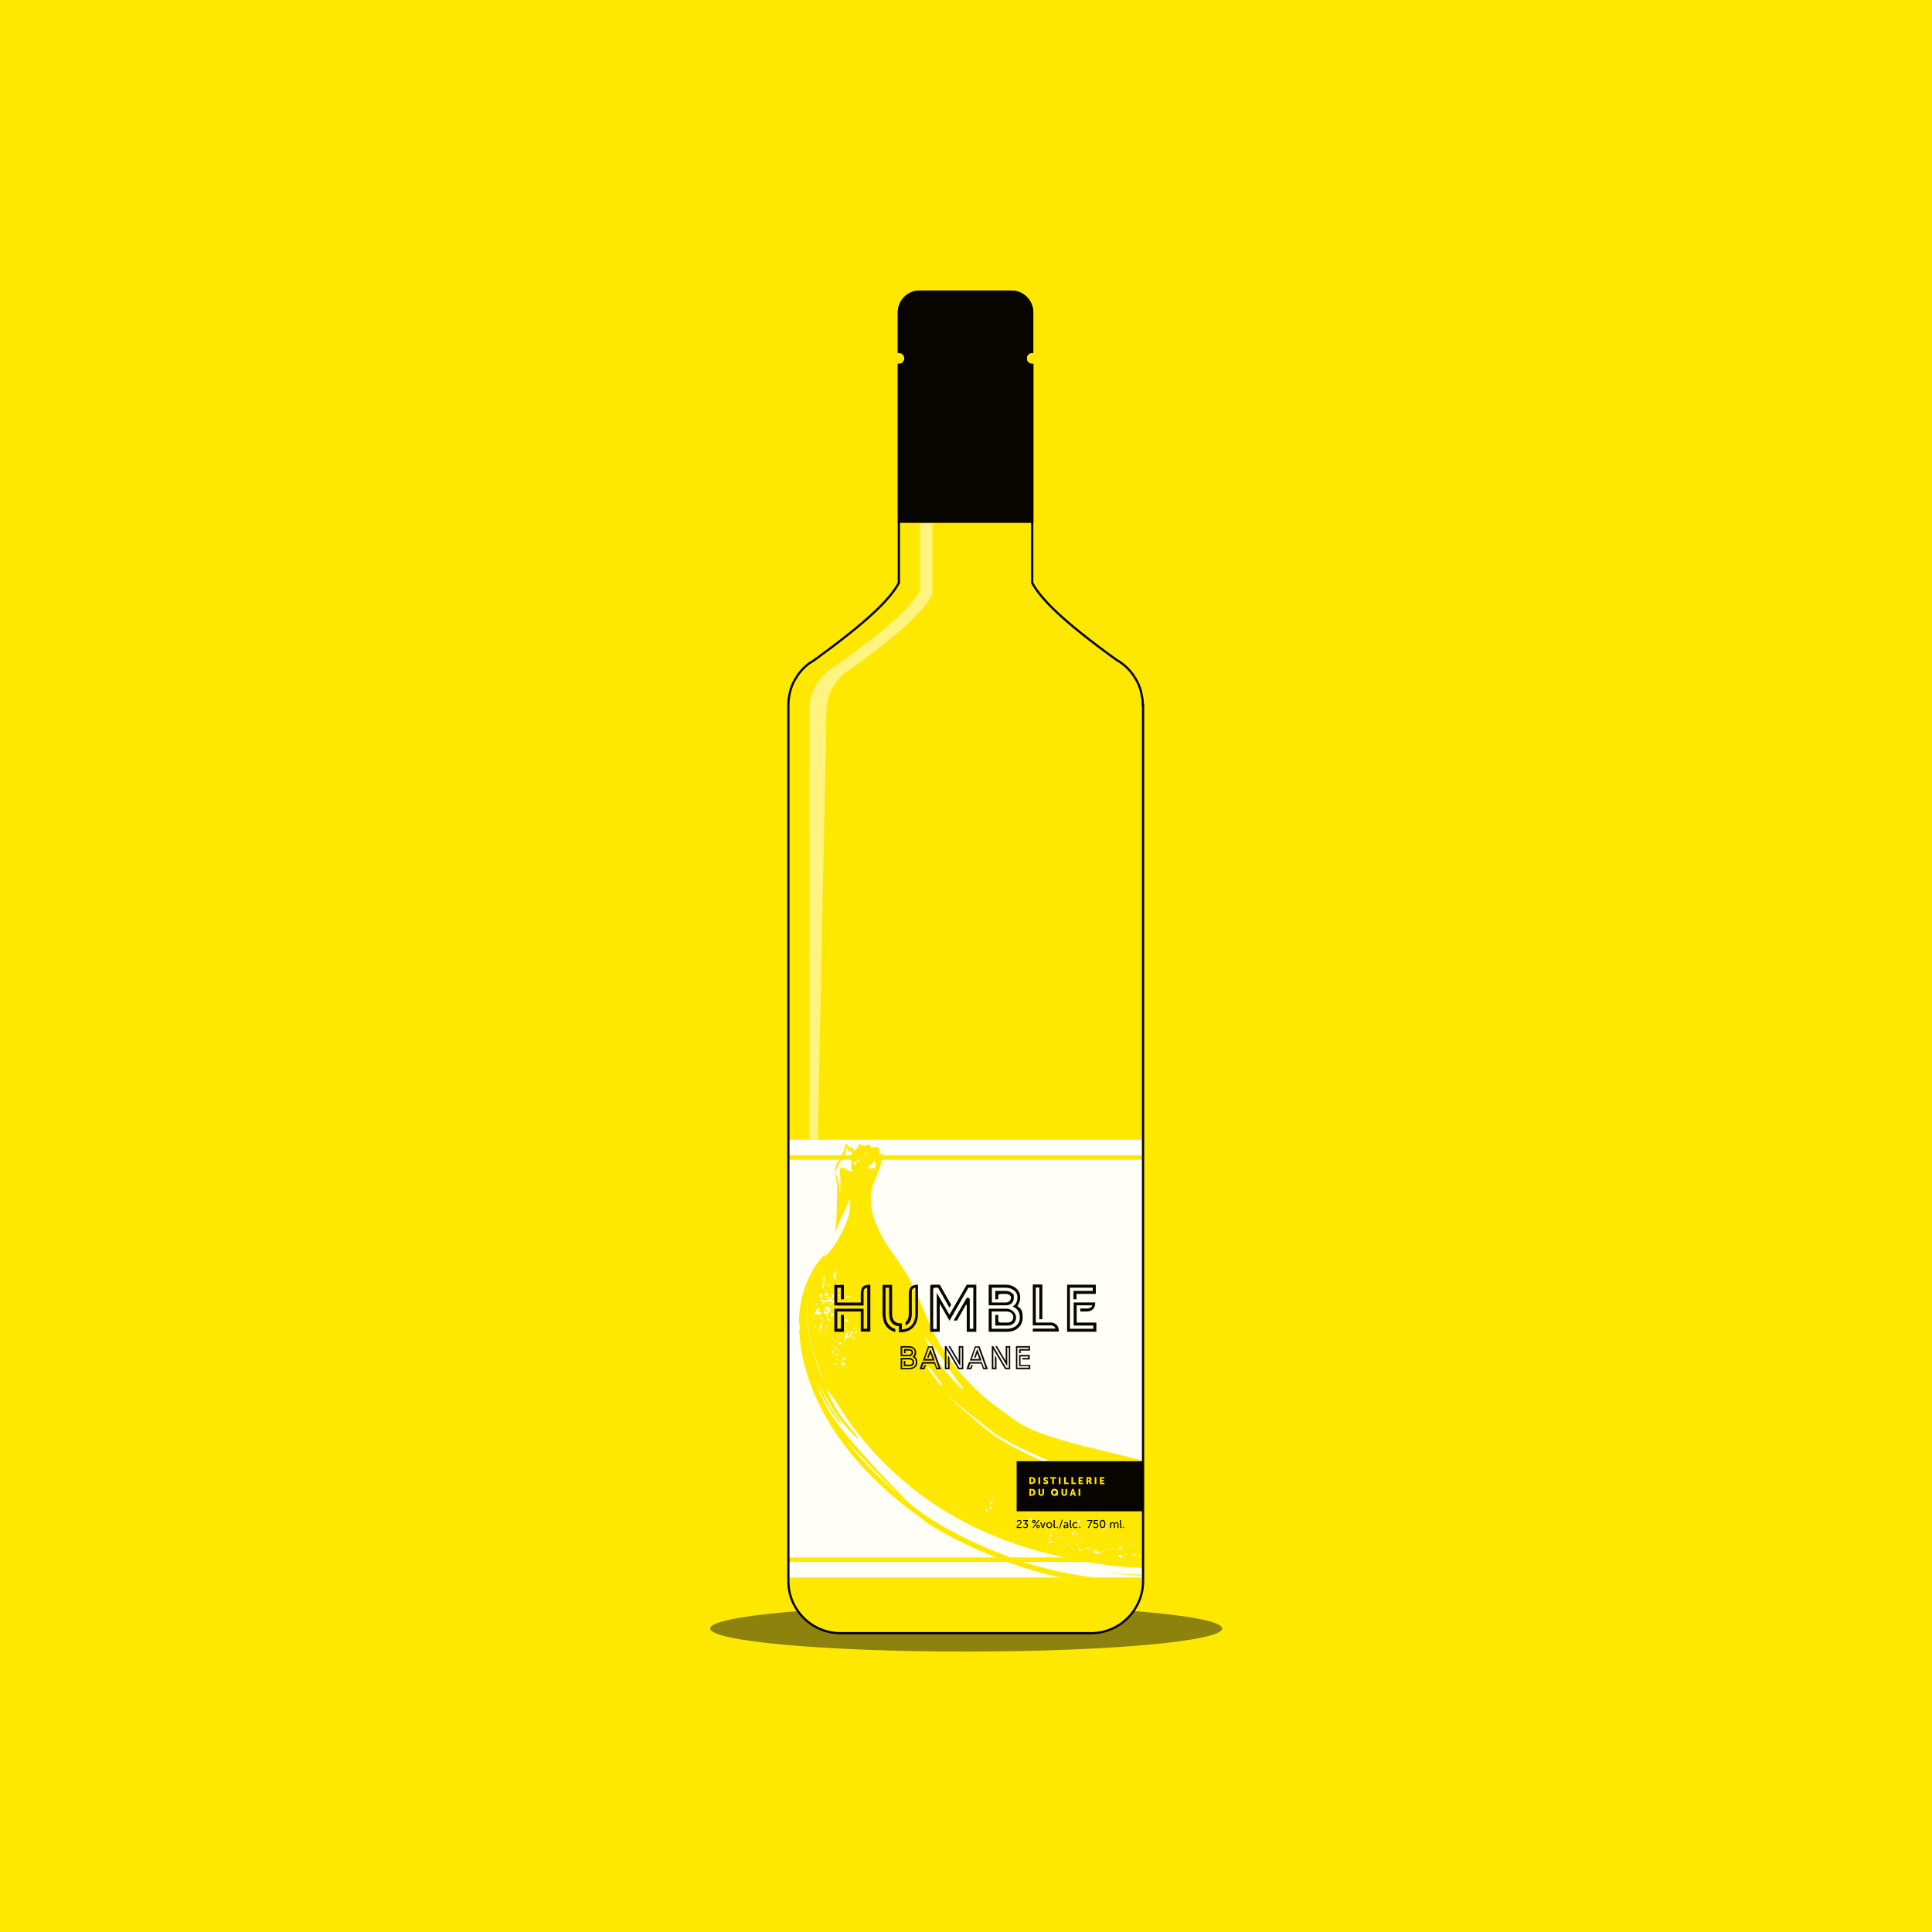 <svg viewBox="0 0 1030 1030" version="1.1" xmlns:xlink="http://www.w3.org/1999/xlink" xmlns="http://www.w3.org/2000/svg">
  
  <defs>
    <style>
      .st0, .st1, .st2 {
        fill: none;
      }

      .st3 {
        fill: #fffef7;
      }

      .st4 {
        stroke-width: 1.1px;
      }

      .st4, .st1, .st5 {
        stroke: #080500;
      }

      .st4, .st1, .st5, .st2 {
        stroke-miterlimit: 10;
      }

      .st4, .st5, .st6 {
        fill: #080500;
      }

      .st7 {
        fill: #ffe800;
      }

      .st8 {
        fill: #fff;
      }

      .st8, .st9 {
        opacity: .5;
      }

      .st10 {
        isolation: isolate;
      }

      .st1 {
        stroke-width: 1.2px;
      }

      .st5 {
        stroke-width: .1px;
      }

      .st9 {
        fill: #1d1d1b;
        mix-blend-mode: multiply;
      }

      .st11 {
        clip-path: url(#clippath);
      }

      .st2 {
        stroke: #ffe800;
        stroke-width: 2.4px;
      }
    </style>
    <clipPath id="clippath">
      <rect height="233.4" width="189.1" y="607.6" x="420.2" class="st0"></rect>
    </clipPath>
  </defs>
  <g class="st10">
    <g id="ombre">
      <rect height="1030" width="1030" class="st7"></rect>
      <ellipse ry="12.3" rx="136.5" cy="868.2" cx="515.1" class="st9"></ellipse>
    </g>
    <g id="fond">
      <path d="M609.2,375.7c0-1.1,0-2.3-.2-3.4,0-.3-.1-.7-.2-1-.1-.8-.3-1.6-.5-2.4,0-.3-.1-.6-.2-.9-.3-1.1-.7-2.1-1.1-3.1,0,0,0,0,0,0-.4-1-1-2-1.5-2.9-.1-.2-.2-.4-.4-.6-.5-.8-1-1.6-1.6-2.4,0-.1-.2-.2-.3-.4-1.4-1.8-3.1-3.4-4.9-4.8,0,0-.2-.1-.3-.2-.9-.7-1.8-1.3-2.8-1.8,0,0,0,0,0,0-28.2-20.4-40-32.1-44.9-41v-116.2c-1,0-1.9-.4-2.5-1-.6-.6-1-1.5-1-2.5s.4-1.9,1-2.5c.6-.6,1.5-1,2.5-1v-21c0-6.1-5-11.1-11.1-11.1h-48.9c-6.2,0-11.1,5-11.1,11.1v21c1,0,1.9.4,2.5,1,.6.6,1,1.5,1,2.5s-.4,1.9-1,2.5c-.6.6-1.5,1-2.5,1v116.2c-4.9,8.9-16.7,20.5-44.9,41,0,0,0,0,0,0-1,.6-1.9,1.2-2.8,1.8,0,0-.2.1-.3.2-1.8,1.4-3.5,3-4.9,4.8,0,.1-.2.2-.3.4-.6.8-1.1,1.5-1.6,2.4-.1.2-.3.4-.4.6-.6,1-1.1,1.9-1.5,2.9,0,0,0,0,0,0-.4,1-.8,2.1-1.1,3.1,0,.3-.2.6-.2.9-.2.8-.4,1.6-.5,2.4,0,.3-.1.7-.2,1-.1,1.1-.2,2.2-.2,3.4,0,0,0,0,0,0v467.3c0,7.6,3.1,14.5,8.2,19.6,5,5,12,8.1,19.6,8.1h133.5c7.6,0,14.6-3.1,19.6-8.1,5-5,8.2-12,8.2-19.6v-467.3s0,0,0,0Z" class="st7"></path>
    </g>
    <g data-name="étiquette" id="_étiquette">
      <rect height="233.4" width="189.1" y="607.6" x="420.2" class="st3"></rect>
    </g>
    <g id="illustration">
      <g class="st11">
        <g>
          <path d="M452.1,736.8c0,0-.1,0-.2,0,0,0,0,0,0-.1,0-.1-.1-.3-.2-.2,0,0,0,0,0,0,0-.1,0-.2.1-.2.1,0,.3,0,.4,0,0,.1.1.3,0,.5,0,0,0,0,0,0Z" class="st0"></path>
          <path d="M449,721c-.2,0-.3,0-.4-.2,0,0,0-.2.1-.2h0s0,0,0,0c0-.2,0-.4.2-.5h0s0,0,0,0c0-.1,0-.3-.1-.5,0,0,0-.2,0-.2h0s0,0,0,0c0,0,0,0,0,0,0,0,.1,0,.2-.1,0,0,0,0,0,0,0,0,0,0,.2,0,0,0,0,0,0,0,.5,0,.7.5,1.3.4,0,0,0,0,.1,0,0,0,0,0,0,0,0,0,0,0,0,0,0,0,0,0,.1,0,0-.3-.1-.3-.2-.5,0,0,0,0,0,0,0,0,0,0,0-.1,0,0,0,0,0,0-.1,0-.3,0-.4-.1-.2,0-.5-.2-.6-.4,0,0,0,0,0,0,0,0-.2-.2-.2-.4,0,0,0,0,0,0,0,0,0,0,0,0,0,0,0,0,0,0h0s-.2.1-.2.1c0,0-.1,0-.2,0v-.2c-.1,0-.1,0,0,0,0,0,0,0,0,0,0,0,0,0,0-.1h.2s.1,0,.2-.1v.2c.1,0,.1,0,.1,0,0,0,0,0,0,0,.2,0,.4,0,.6,0,0-.2,0-.4.3-.6-.1,0-.2-.3,0-.5,0,0,0,0,0,0,0,0,0,0,0,0,0,0,.1,0,.2,0,0,0,0,0,0,0,0,0,0,0,0,0,.2,0,.3.3.2.5,0,0,0,0,0,0,.1,0,.2,0,.3.1.1,0,.2,0,.4-.1,0,0,0,0,0,0,.1,0,.3,0,.5,0,0,0,0,0,0,0,0,.2,0,.3.1.5.2.7.3,1.5-.4,1.7,0,0-.2,0-.3,0,0,0,0,0,0,0,0,.3,0,.7-.1.9,0,0,0,0,0,.1.2.2.2.5,0,.7,0,0-.1,0-.2.1,0,0,0,0-.1.1,0,0-.1,0-.2,0,0,0-.1,0-.2,0,0,0,0,0,0,0,0-.1,0-.2,0-.3,0-.2.2-.3.3-.5h0c0,0,0-.2,0-.2h0c0,0,0-.1,0-.1,0-.1-.1-.2-.2-.2-.2-.1-.4-.1-.3-.7-.3,0-.4.4-.6.6,0,0-.1.1-.2.2,0,.2,0,.4.2.6,0,0,0,0,0,0,0,0,0,0,0,0,0,0,0,0,.1,0,0,0,0,0,0,0,0,0-.1.2-.2.2,0,0-.1,0-.2,0-.2,0-.3,0-.4-.2Z" class="st0"></path>
          <polygon points="449.4 715.9 449.4 715.9 449.4 715.9 449.4 715.9" class="st0"></polygon>
          <path d="M450.2,726.7c0,0-.2,0-.3,0h0c0,0,0-.2.1-.3,0,0,.2-.2.4-.2,0,0,.1,0,.2,0,0,.3-.1.5-.4.5Z" class="st0"></path>
          <path d="M450.7,723.2h0s-.3.2-.3.2c0,0-.1-.2-.2-.3,0-.1-.1-.2,0-.3h0c.3-.2.4.2.6.4Z" class="st0"></path>
          <path d="M448,724.4c0-.1,0-.2.2-.3.2-.1.4-.1.5,0,0,0,.1.1.2.2,0,0-.1,0-.2,0-.3.1-.5.2-.7,0Z" class="st0"></path>
          <polygon points="448.9 724.4 448.9 724.4 448.9 724.4 448.9 724.4" class="st0"></polygon>
          <path d="M448.6,715.6c.2,0,.3,0,.4.1,0,0,.2.2.4.1,0,0,0,0,0,0,0,.2-.2.3-.4.3-.2,0-.5,0-.6,0,0-.2,0-.3.1-.5h0s0,0,0,0c0,0,0,0,0,0Z" class="st0"></path>
          <path d="M449.1,727.3s0,0,0,0c0,0,0,0,0,0,0,0,0,0,0,0,0,0,0-.1,0-.2h0c0,0,0-.1,0-.2h0c0,0,.1,0,.2,0,.1,0,.1.3,0,.5,0,0-.1,0-.2,0Z" class="st0"></path>
          <path d="M449.6,726c0,0,0,0-.1,0,0,0,0,0,0,0,0-.1-.1-.2-.2-.2,0,0,0,0,0-.1,0,0,0,0,.1,0,0,0,.1,0,.2,0,0,0,.1,0,.2,0,0,0,0,0,0,0,0,0,0,0,0,0,0,.1,0,.2,0,.3,0,.1,0,.2-.2.3Z" class="st0"></path>
          <path d="M456.2,710.1c0,0,0,.1,0,.2,0,.3-.2.6-.4.7,0,0-.1,0-.2,0,0,0,0,0,0,0,0-.2,0-.3.1-.4.1-.2.2-.4.4-.5Z" class="st0"></path>
          <path d="M458.3,741.3c-.5.2-.6-.7-.8-1,.5-.2.9,0,1.3.3-.2.2-.4.4-.5.6Z" class="st0"></path>
          <path d="M456.3,723.4c.4.3,1,.2,1.2.8-.3-.4-1.4,0-1.2-.8Z" class="st0"></path>
          <path d="M447.7,723.2s0,0-.1,0c0,0,0,0,0,0,0-.2,0-.3,0-.5,0-.1.1-.2.1-.3,0,0,.1,0,.2,0,.1,0,.2,0,.3,0,0,0,0,0,0,0,0,0,0,0,0,0,0,0,0,0,0,0,0,0,0,0,0,0,0,0,0,.2,0,.2,0,.2-.1.3-.2.4-.1,0-.3.1-.4,0Z" class="st0"></path>
          <path d="M454.3,748.4c0,0,0-.2,0-.2,0,0,0-.1,0-.2.2,0,.3,0,.5.2,0,0,0,0,0,0-.1,0-.3,0-.4.1Z" class="st0"></path>
          <path d="M456.9,741.8c0-.2,0-.4-.1-.6,0-.3.4-.4.5-.1,0,.2,0,.4.1.6,0,.3-.4.4-.5,0Z" class="st0"></path>
          <path d="M453.9,738.9s0,0,0,0c0,0,.2,0,.2-.1.6-.2,1.2.3,1.3.7-.5-.1-1.1,0-1.6-.6Z" class="st0"></path>
          <path d="M455.7,733.5s0,0,.1,0c0,0,0,0,.1,0,0,0,0,0,0,0,0,0,.2,0,.3-.1,0,.2.2.4.4.6,0,0,0,0,0,0,.1.2.2.3.3.6,0,0,0,0-.1,0-.6,0-1.2,0-1.3-.9,0,0,.1,0,.2,0Z" class="st0"></path>
          <path d="M455.4,741.2h0c-.1.1-.3.1-.4.2-.3,0-.5-.1-.7-.5h0c.2,0,.3,0,.5,0,0,0,0,0,.1,0,.2,0,.3,0,.5.1,0,0,0,.1,0,.2,0,0,0,0,0,0Z" class="st0"></path>
          <path d="M455.3,737.2c0,0,0-.2.1-.2,0,0,.2,0,.3,0,0,0,0,0,.1.2,0,0,0,0,0,0-.2.1-.4.1-.5,0Z" class="st0"></path>
          <path d="M458.8,715.7s0,0,0,.2h-.3c-.1-.2,0-.4.2-.4,0,0,0,0,.1,0,0,0,0,0,0,.1,0,0,0,0,0,.1Z" class="st0"></path>
          <path d="M455.6,708.6c-1,.2-1.3-1.3-.3-1.6,1-.2,1.3,1.3.3,1.6Z" class="st0"></path>
          <path d="M456.8,709.9c-.1,0-.2,0-.4.2-.2-.4.2-.6.5-.7,0,.3.2.3.2.5-.1,0-.2,0-.3,0Z" class="st0"></path>
          <polygon points="453.7 711.1 453.7 711.1 453.7 711.1 453.7 711.1" class="st0"></polygon>
          <path d="M454.7,709.8h0c0,0,0,.1,0,.2,0,0,0,0,0,0,0,0,0,0,0,0,0,.1-.3.2-.4.4-.1.1-.2.3-.2.5,0,0,0,0,0,0,0,0,0,0,0,0,0,0,0,0,0,0-.1,0-.2,0-.2.2,0,0,0,0,0,0-.5-.3.5-1.1,1.1-1.3h0Z" class="st0"></path>
          <path d="M454.1,704.1c0,0,0,.1,0,.2,0,0,.3,0,.4,0,0,0,0,0,0,0,0,.4-.1.7-.3,1.1,0,0,0,0,0,0-.4-.3-.5-.9-1.1-.9,0-.2.1-.5.1-.7,0-.1-.1-.2-.1-.3,0-.1,0-.3,0-.4,0,0,0,0,.2-.1,0,0,0,0,0,0,0,0,0,0,0,0v.2c0,0,0-.1.1-.2,0-.1.2-.3.5-.4,0-.4-.3-.6-.6-.6,0,0,0,0,.1,0,0,0,.2,0,.2,0,.2,0,.4,0,.5.2.4.5.3,1.8-.2,2.1Z" class="st0"></path>
          <path d="M457.6,708.9s-.1,0-.2.1c-.2,0-.4,0-.5-.1,0,0,0-.1,0-.2.2.1.7-.2.8.2Z" class="st0"></path>
          <path d="M458.6,716.2v.3s0,0,0,0c-.1,0-.2,0-.4,0,0,0,0-.1,0-.2,0,0,.1,0,.2,0,0,0,0,0,0,0,0,0,0,0,0,0Z" class="st0"></path>
          <path d="M456.5,713.9l-.5.3h0c0-.1,0-.2,0-.3,0,0,0,0,0-.1,0,0,.2,0,.3,0,.1,0,.3,0,.4.2Z" class="st0"></path>
          <path d="M457.8,712.5s0,0-.1,0h0s0,0,0,0c0-.2,0-.2,0-.3,0,0,0-.1,0-.2h0c.3,0,.4.5,0,.6Z" class="st0"></path>
          <path d="M457.1,708.3c.2-.2.2-.4.2-.6.4,0,.2.3.2.5h-.5Z" class="st0"></path>
          <path d="M451.7,708.5c-.4,0-.6-.3-.7-.7,0-.1,0-.3-.1-.4,0,0,.1,0,.2,0,.3,0,.4,0,.7,0,0,.1-.1.2-.1.3,0,.3.2.4.2.8Z" class="st0"></path>
          <path d="M448.1,709.3c.2-1.7.5-3.4.7-5.1,0-.3.5-.3.5,0-.2,1.7-.6,3.4-.8,5.1,0,.3-.5.3-.5,0Z" class="st0"></path>
          <path d="M449.6,708.4c-.1,0-.2,0-.2-.2,0-.2.1-.4.3-.5,0,0,0,0,0,0,0,0,.1.1.2.2,0,.2-.2.3-.3.5Z" class="st0"></path>
          <path d="M449.5,710c0,0,0,.2,0,.2,0,.2-.3.2-.3.4-.1,0-.2-.2-.2-.3,0-.1.1-.3.3-.3,0,0,.1,0,.2,0Z" class="st0"></path>
          <path d="M448.3,713.5s0,0,0,0c-.7.2-.7-.7-1.4-.6,0-.4.4-.7.8-.8.3,0,.5,0,.7.2.3.6-.2.7,0,1.3Z" class="st0"></path>
          <path d="M447.5,713.6c0,0,.1,0,.2,0,0,0,.1,0,.2,0,0,0,0,0,0,0,0,0,0,0,0,0,0,.1-.3.4-.5.5,0-.1,0-.3-.2-.3,0,0,0,0,0-.1,0,0,0,0,.1,0Z" class="st0"></path>
          <path d="M459.8,723.5c-.3.5-.5.9-1.2,1.1h0c.1-.4,0-.8-.2-1.1.1,0,.2-.1.3-.2.2,0,.3,0,.5,0,0,0,.1,0,.2,0,0,0,.2,0,.3,0,0,0,0,0,0,0,0,0,0,0,0,0,0,0,0,.1.1.2Z" class="st0"></path>
          <path d="M452.3,710.1c-.5.1-.7-.2-.4-.5,0,0,0,0,0,0,.4,0,.6.2.4.5,0,0,0,0,0,0Z" class="st0"></path>
          <path d="M446.9,726.2c-.1-.1-.1-.3,0-.4,0,0,0,0,0,0,0,0,0,0,0,0,.2.2.2.4.2.5-.1,0-.2,0-.3,0Z" class="st0"></path>
          <path d="M452,713.1s0,0,0,0c0,0,0,0,0,0,0,0,0,.1,0,.1,0,0,0,.1,0,.2,0,0-.1,0-.2.2,0,0,0,0,0,0,0,0,0,.1,0,.2h0c-.3-.1-.6-.2-.9-.2-.6,0-1.1,0-1.7-.2h0c.4-.3,1.2-.3,1.5-.7.2,0,.2.4.3.6,0,0,0,0,0,0,0,0,.1,0,.2,0,.1,0,.2,0,.3-.1,0,0,.2-.1.3-.1Z" class="st0"></path>
          <path d="M450.8,712.7c-.2,0-.3-.1-.5-.2-.2,0-.3,0-.5-.1h-.2c0,.1-.1,0-.1,0-.1,0-.2,0-.4,0,0,0,0,0,0,0,0,0,0-.2,0-.2,0-.2.2-.3.4-.3,0,0,0,0,0-.1.2-.3.5-.6.9-.7,0,0,.2,0,.2,0,0,0,0,0,0,0,0,.2,0,.3-.1.4,0,0,0,.1,0,.2,0,.1,0,.2.2.3,0,0,.1.2.1.2,0,.1,0,.2,0,.4,0,0,0,0-.1.1Z" class="st0"></path>
          <path d="M453.9,711.6s0,0,0,0c.1.3,0,.6,0,.8,0,0,0,0,0,0,0,0,0,0,0,0,0,0,0,0,0,0-.5.6-1.4,1.1-1.4,2,.4.2,1,.3,1.5.2.3,0,.5,0,.7,0,0,0-.2.1-.3.2,0,0,0,0,0,0-.3.2-.7.5-1,.6-.3,0-.7,0-1-.4h-.6c0,0,0,0-.1,0,0-.1,0-.3-.2-.4,0,.4-.3.5-.7.6,0,0,0,0-.1,0,0,0,0,0-.1,0-.2,0-.5.1-.7.4,0,0,0,0,0,0,0,0,0-.1,0-.2,0-.2-.2-.2-.3-.3,0,0-.2,0-.2,0-.2,0-.3,0-.5,0-.1,0-.2,0-.3.2-.1-.6-.7-.6-1-1,.3,0,.5,0,.7,0,.2,0,.5,0,.8,0,.1,0,.2,0,.3-.1.1.2.3.4.5.5.1,0,.3,0,.4-.1.3-.1.6-.3.6-.8,0,0,0,0,0,0,.4,0,.6.1.9.2,0,0,.1,0,.2,0,.5-.2.7-.6.9-1,0,0,0-.2,0-.3h0s.3,0,.3,0c-.2,0-.3-.1-.4-.2,0,0,0,0,0,0,0,0-.1,0-.2,0h-.2s0,0,.1-.2c0,0,0,0,0,0,0-.2,0-.5.2-.6.3-.1.6,0,.8,0,.3,0,.2.4,0,.5,0,0,0,0,0,0,0,0,0,0,0,0,.1,0,.2,0,.3.2,0-.1,0-.3,0-.4,0-.2,0-.4.3-.4Z" class="st0"></path>
          <path d="M447.2,729.6c0,0-.2,0-.2,0,0-.2,0-.5.2-.7,0,0,0,0,.1,0,.1.1.2.3.1.4,0,0,0,.2-.2.2h0Z" class="st0"></path>
          <path d="M453.8,743.4c0,0-.1.1-.2.2-.2.1-.4.2-.5,0,0,0,0-.1-.1-.2,0,0,.1-.1.2-.2.3-.2.5-.3.7.1Z" class="st0"></path>
          <path d="M454.2,743.1l.3-.2h0c.1,0,.1.2.1.2,0,0-.1.2,0,.3-.2,0-.2-.2-.4-.3Z" class="st0"></path>
          <path d="M450.7,728.3s0,0,0,0h0c.1.1,0,.2.1.3,0,0,0,0,0,0l-.3.2c-.2-.2-.5-.2-.7-.4.2,0,.5,0,.7-.1Z" class="st0"></path>
          <path d="M451.1,730.6h0c0,0,0,.1,0,.2,0,0-.1.1-.2.1,0,0,0,0-.1,0h0s0-.3,0-.3c0,0,0,0,.1,0,0,0,.2,0,.2,0,0,0,0,0,.2,0Z" class="st0"></path>
          <path d="M452.5,737.5c.2-.2.5-.2.8-.3,0,.1,0,.3,0,.4,0,.2-.1.4-.3.5-.1,0-.3.1-.5.1l-.3-.5c0-.1.1-.2.2-.3Z" class="st0"></path>
          <path d="M461,730.8c-.2.2-.4.4-.3.8-.2,0-.3-.3-.5-.2,0,0,0,0,0,0,.5-.5.4-1.4.6-2.1,0-.2.2-.4.3-.6,0,0,0,0,.1,0,.2,0,.5,0,.7.2,0,0,0,0,0,0,0,0,0,0,0,0,0,.3,0,.4-.3.5-.2,0-.4.1-.5.2l.2.8c-.1,0-.2.2-.3.3Z" class="st0"></path>
          <path d="M459.9,738.3c0,.1,0,.3-.1.4,0,0-.2.1-.3,0,0-.1,0-.3.1-.4,0,0,.2-.1.3,0Z" class="st0"></path>
          <path d="M459,730.2s0,0,.1,0c0,0-.2,0-.3,0,0,0,0,0,0,0,0,0,0,0,0,0h0c0-.3,0-.5,0-.6,0,0,0,0,0-.1,0,0,0,0,0,0,0,0,0,0,0,0,0,0,.2,0,.2,0,0,0,.1,0,.2,0,.2-.1.2-.4.2-.7,0-.1,0-.2,0-.3,0,0,0,0,0,0,0-.1,0-.2.1-.3,0,0,.1,0,.2.1,0,0,0,0,0,0,.2.2.3.6.4.9-.1,0-.2.1-.3.2-.2.2-.4.5-.4.9.4.4.4,1.2-.3,1.4-1,.2-1.3-1.3-.3-1.5Z" class="st0"></path>
          <path d="M457.3,743.4c-.2,0-.3.1-.5.1-.5,0-.6-.7-.2-.9.2-.1.7-.1.9,0,.3.1.5.3.8.5.3.3,0,.8-.4.6-.1,0-.3-.2-.4-.2,0,0,0,0-.1,0,0,0,0,0,0,0,0,0,0,0,0,0,0,0-.1,0,0,0,0,0,0,0,0,0,0,0,0,0,0,0Z" class="st0"></path>
          <path d="M445.2,725.2h0s0,0,0,0c.3.4.6,1.1.3,1.4,0,0-.1,0-.2.1,0-.6-.4-1.1-.1-1.6Z" class="st0"></path>
          <path d="M443.9,711.6s0,0,0,0c.3,0,.4.3.4.6-.3,0-.5-.2-.5-.6Z" class="st0"></path>
          <path d="M448.1,734.2s0,0-.1,0c0,0,0,0,0,0-.2-.2-.3-.5-.2-.7,0,0,0,0,0,0,0,0,0,0,0,0,.3,0,.4.1.4.3,0,.1,0,.3,0,.4,0,0,0,.2,0,.2Z" class="st0"></path>
          <path d="M444.7,722c0,0,0,.2,0,.3,0,.1,0,.2-.2.3h0s0,0,0,0c0,0,0,0,0,0,0,0-.1-.1-.1-.2,0-.1,0-.3.1-.4,0,0,.1,0,.2,0,0,0,0,0,.1,0Z" class="st0"></path>
          <path d="M446.1,719.5c0,0,.1.1.2.1.4.2,1,.2,1.4.4.2,0,.3.2.4.4h0c-.1,0-.3,0-.3,0-.4,0-.4.8-.5,1.1-.2,0-.3,0-.4-.1-.4-.1-.7-.4-1.1-.6,0,0,0,0,0,0-.3,0-.4.1-.6.2-.2,0-.4.2-.5.5,0-.2.2-.5.2-.7,0-.3.2-.7.1-1.1,0,0,.1,0,.2,0,0,0,.2,0,.2,0,.2,0,.2-.2.3-.3,0,0,0-.2,0-.3,0,0,0-.1,0-.2,0,0,.2,0,.2,0,.5-.1.4-.6.8-.7.2.5.7.2,1,.2-.4.4-1.1.7-1.5,1.2Z" class="st0"></path>
          <path d="M443.5,722.5s0,0,0,0h0c.2,0,.4,0,.5.2,0,0,0,.1,0,.2,0,0,0,0-.1,0-.3,0-.3-.1-.4-.4Z" class="st0"></path>
          <path d="M445.3,716.5c0,0,.1,0,.2,0,.1,0,.2,0,.3,0,0,0,.2,0,.3,0h0c0,.3,0,.7.3.8,0,0,0,0,0,0-.3,0-.8-.4-.9-.8Z" class="st0"></path>
          <path d="M447.5,727.6c.4-.2.3.2.6.5-.4.2-.3-.2-.6-.5Z" class="st0"></path>
          <path d="M448,731.6c0-.2,0-.5,0-.7,0,0,0,.1.1.2.1.3,0,.5-.1.7,0,0,0-.2,0-.2Z" class="st0"></path>
          <path d="M457.4,716s0,0-.1-.1c0,0,0,0-.1,0,0-.2,0-.3.3-.4,0,0,0,0,0,0,0,0,0,0,.1,0,0,0,0,0,0,0,.1.1,0,.3,0,.6h0c-.1,0-.2,0-.3-.1Z" class="st0"></path>
          <path d="M446.4,727.3s0,0,.1-.1c0,0,0-.1.1-.2,0,0,0-.1.1-.2,0,0,0,0,0,0,0,0,.1,0,.2.1,0,0,0,0,0,0,.4-.7-.1-1.3.4-2.1.4.3,0,1,.5,1.1,0,.2,0,.5-.2.6-.1.2-.3.3-.5.5-.1,0-.3.2-.4.2.1,0,.2.3.3.6,0,.2,0,.3.2.4,0,0,0,0,0,0,0,0-.1,0-.2.1,0,0-.1,0-.2,0-.1,0-.2,0-.3-.1,0-.3.3-.5.1-1,0,0,0,0,0,0-.3.1-.5.3-.8.4-.2-.2,0-.3-.2-.5.3,0,.5,0,.7-.2Z" class="st0"></path>
          <path d="M455.6,716.3s0,0,.1,0c.1.2.3.5.2.7,0,0,0,.1-.2.2,0,0,0,0,0,0-.2,0-.4-.6,0-.8Z" class="st0"></path>
          <path d="M454.5,723.4c0,0,0,.1,0,.2-.3.2-.4,0-.5-.2,0-.1-.1-.3-.2-.4h0,0c.2-.1.5,0,.6.4Z" class="st0"></path>
          <path d="M453.9,716.1c.2,0,.3-.1.4-.2.1-.1.2-.3.4-.4-.1.3,0,.6,0,.9.1.4.3.7.1,1h0c-.2,0-.3,0-.5-.1,0-.5-.2-.8-.4-1,0,0,0-.1-.1-.2h0s0,0,0,0c0,0,0,0,0,0Z" class="st0"></path>
          <path d="M454.1,715.4c.1,0,.2-.1.3-.2,0,0,.2,0,.3-.1,0,.1-.1.4-.3.5-.1.1-.3.1-.4,0,0,0,0,0,0,0,0,0,0,0,0,0,0,0,0,0,0,0Z" class="st0"></path>
          <path d="M453.1,716.1c0,0,.2,0,.3.1,0,0,0,0,0,0,0,0,0,0,0,0,0,0,0,0,0,0,0,0,0,0,0,0,0,0,0,0,0,.1,0,0,0,.2,0,.2h-.4c0,0,0-.2,0-.4,0-.2,0-.4,0-.5.2,0,.3,0,.4.2Z" class="st0"></path>
          <path d="M452.8,717.4c.1,0,.3,0,.3.2,0,0,0,0,0,0,0,0,0,0,0,0-.1.1-.3.2-.4.2-.2,0-.4,0-.6-.3,0,0,0,0,0,0h0c.1,0,.2,0,.4,0,.1,0,.2,0,.4-.1Z" class="st0"></path>
          <path d="M454.2,713c0-.2,0-.6-.1-.8,0,0,0,0,0,0h0s0,0,.1,0c0,0,0,0,0-.1h0c.7,0,.2.6.2,1.1,0,0,0,0,0,0-.1,0-.2,0-.2,0,0,0,0,0,0-.1Z" class="st0"></path>
          <path d="M456.1,712.3h0s0,.4,0,.4c0,0-.2.2-.3.2-.2,0-.3,0-.4-.2,0,0,0,0,0-.1,0-.2.3-.3.6-.4Z" class="st0"></path>
          <path d="M455.5,714.9c.1,0,.2.2.2.4-.1,0-.2,0-.3,0,0,0-.2-.1-.2-.2.1,0,.2,0,.3,0Z" class="st0"></path>
          <path d="M459,727.2c0,0,.2.2.2.4-.1,0-.2,0-.4,0,0,0-.1,0-.2,0h0c0-.2,0-.3,0-.4,0-.1.1-.2.2-.2,0,0,.1,0,.2,0Z" class="st0"></path>
          <path d="M451.3,716c.1,0,.3,0,.4,0,.1,0,.2,0,.4,0,0,.2.1.3.2.4,0,.2,0,.4-.3.6h0c0,0,0-.2.1-.2-.4-.3-.9,0-.8-.7Z" class="st0"></path>
          <path d="M456.2,726.5c-.2,0-.3.1-.5,0,0,0,0,0,0-.1l.3-.2.3.4Z" class="st0"></path>
          <path d="M454.8,709.7s0,0,0,0c.2,0,.3,0,.4.3,0,0-.2.2-.4.2,0,0,0,0,0,0,0,0,0,0,0,0,0-.2,0-.2,0-.4,0,0,0,0,0-.1,0,0,0,0,0,0Z" class="st0"></path>
          <path d="M453.2,731.5c-.3.2-.7.2-1,.3,0,0,0-.2.2-.2.2-.2.7-.3.8,0Z" class="st0"></path>
          <path d="M452.1,720.5c.1,0,.2,0,.3,0,.4,0,.8,0,1.2.1-.3.3-.7,1-1.1,1.3-.2.1-.3.2-.5,0,0,0,0-.1,0-.2,0-.3,0-.5,0-.8,0-.2,0-.3.1-.5Z" class="st0"></path>
          <path d="M453,735s0,0-.1,0c0,0,0,0,0,0,0,0,0,0,0,0,0,0,0,0,0,0,0,0,.2,0,.3,0,0,0,0,0,.1,0,0,0,.2.1.2.2,0,0,0,0-.1,0-.2.1-.4.2-.5,0Z" class="st0"></path>
          <path d="M457.9,732.4c0,0,.2-.2.4-.2,0,0,0,0,.1,0,.2.1.3.5.1.6-.3,0-.6,0-.6-.4Z" class="st0"></path>
          <path d="M454.6,736.4s0,0,0,.1c-.2,0-.4-.1-.6,0,0,0-.2.2-.3.3-.3-.4-.1-.8.1-1.1.3.3.6.2.9.5,0,0,0,0,0,0,0,0,0,0,0,0Z" class="st0"></path>
          <path d="M454,725.6c0,0-.2,0-.3,0-.2-.2,0-.4.1-.5,0,0,.1,0,.2-.1l.2.3s0,0,0,0c0,0,0,0,0,.1,0,0,0,0,0,0Z" class="st0"></path>
          <path d="M454.1,733.4c-.2,0-.3-.2-.3-.4,0,0,0,0,0-.1,0,0,0,0,0,0,0,0,0,0,.1,0,0,0,.1,0,.2,0,.1,0,.2,0,.4,0,0,0,0,0,0,0,0,0,0,0,0,0h0s.1.6.1.6h0s0,0,0,0c-.3,0-.5,0-.6,0Z" class="st0"></path>
          <path d="M451,724.1s0,0,0,0c0,0,0-.1,0-.2,0-.3-.1-.6,0-.8,0,0,0,0,0,0,.2-.1.3,0,.5,0,0,0,0,0,0,0,0,.2,0,.3,0,.5-.1.2-.3.3-.5.5Z" class="st0"></path>
          <path d="M562.8,814.2c0,0-.2-.1-.3-.1,0,0,0,0,0,0,0-.2,0-.5,0-.8,0-.2.2-.3.3-.4.4.1.4,1.1,0,1.3Z" class="st0"></path>
          <path d="M579,807.7c-.2,0-.4-.1-.3-.4,0,0,0,0,.1,0,.2,0,.4.1.3.4,0,0,0,0-.1,0Z" class="st0"></path>
          <path d="M456.2,769.7c.2.2.6,0,.4-.3-1.3-2.1-2.8-4-4.2-6-1.3-1.9-2.4-4.1-3.3-6.2-.9-1.9-1.6-3.9-2.3-5.8,3.8,9.3,9.6,18,16.9,24.9.2.2.5,0,.4-.3-2.5-3.3-5.3-6.4-7.7-9.7-2.7-3.7-4.7-8.1-6.5-12.3.2.3.4.5.6.8,1,1.4,2.1,3,3.3,4.3,9.2,15.7,21.6,29.5,36,40.7,19,14.8,41.5,24.4,65,29.6,24.2,5.4,51.8,8.6,75.1-1.7-8.4,4.1-17.8,7.1-27.1,7.8,0,0,0,.1,0,.1,5.5-.2,10.8-1.3,16.1-2.9,3.2-1,6.5-2.1,9.6-3.6-.6.4-1.1.8-1.8,1.1-2.6,1.5-5.3,2.7-8.1,3.8-4,1.1-8.1,1.8-12.2,2.4-10,1.3-20.2,1.3-30.1-.3,0,0,0,0,0,0,9.8,1.8,19.7,2.1,29.6.9,1.7-.2,3.5-.4,5.4-.7-4.4,1.2-8.8,2-13.2,2.4-12.4,1.4-25.4.5-37.6-1.6-19.7-3.4-38.8-10.9-56.3-20.4-6-3.2-11.8-7.2-17.2-11.5,0,0,0,0,0-.1-10.7-10.8-21.2-21.9-30.7-33.8-5.1-6.3-8.7-13.2-11.3-20.8.9,2,1.8,3.9,2.8,5.9,2.4,4.9,5.1,9.1,8.6,13.3Z" class="st0"></path>
          <path d="M441.5,715.2c-.2,3.4,0,6.9.3,10.3.9,8.8,3.7,17.3,7.5,25.2-.3-.4-.5-.8-.7-1.2-2.4-4.4-3.9-9.4-5.2-14.3-1.3-5-2-10.2-2.1-15.3,0-1.6,0-3.1.2-4.7Z" class="st0"></path>
          <path d="M474.3,794.3c-5.6-5.3-11-11.2-15.7-17.5,7.3,8.3,15.1,16.3,23,24.1-2.5-2.1-4.9-4.4-7.3-6.6Z" class="st0"></path>
          <path d="M468.8,654.8c.6-.3,1.2-.7,1.6-1.1.3-.3.7-.8,1.1-1.4,0,.1.1.3.2.4.1.4.3.8.5,1.2-.2.6-.4,1.2-.4,1.7-.8,0-1.5,0-2.3.4-.2-.1-.4,0-.6.2,0,0,0,0,0,0,0-.5.1-1,0-1.4Z" class="st0"></path>
          <path d="M463.8,655.8s0,0,0,0c0,0,0,0,0-.1,0,0,0,0,0,0,0,0,0,0,0,0Z" class="st0"></path>
          <path d="M463.7,652.2s0,0,0,0c0-.6.3-1.3.7-1.9,0,0,0,0,0,.1,0,0,.1.2.2.2.1.5.2,1,.4,1.5-.2.2-.5.4-.7.7-.2-.2-.3-.4-.5-.7Z" class="st0"></path>
          <path d="M469.6,651.3s0,0,0,0c0,0,0,.1-.1.2,0,0,0,0,0-.1Z" class="st0"></path>
          <path d="M460.4,713.3h0c-.4.3-1.2,0-1.5.1,0,0,0-.1,0-.2,0,0,0,0,0,0,0,0,0,0,.1-.1h0c.4-.3,1.2-.2,1.5-.2,0,.2,0,.3-.2.4Z" class="st0"></path>
          <path d="M466.9,649.7c.2-.2.4-.4.5-.6.2-.2.5-.5.7-.7,0,0,.1,0,.2-.2,0,0,0,0,0,.1-.5.7-.9,1.4-1.5,2,0-.2,0-.4,0-.6Z" class="st0"></path>
          <path d="M471.8,681.8s0,0,0,0c.4.9.7,1.7,1.1,2.5-.2-.4-.4-.8-.6-1.2-.2-.4-.4-.8-.5-1.3Z" class="st0"></path>
          <path d="M462.4,730s0,0,0,0c0,0,0-.2.1-.3.3-.5,1.3-.9,1-1.8,0,0,.2,0,.3,0,0,0,0,0,0,0,0,0,0,0,0,0h0c0,1-.5,1.8-1.4,2Z" class="st0"></path>
          <path d="M462.3,652.9c.3.1.7,0,1-.1.1.2.2.3.3.5-.4.4-.9.7-1.3,1.1,0-.5,0-.9,0-1.4Z" class="st0"></path>
          <path d="M462.8,727.8s-.1,0-.2,0c0-.1,0-.2,0-.3-.1,0-.2,0-.3,0-.1-.1-.2-.4-.2-.6,0,0,0,0,0,0,0,0,0,0,.1,0,0,0,0,0,0,0,0,0,0,0,.1,0,0,.1,0,.3.3.3,0,0,0,0,0,0,0,.1-.1.1-.2.2,0,0,0,.1,0,.2v-.2c.3,0,.5,0,.6.1,0,0,0,0,0,0,0,0,0,0,0,.2,0,0,0,0,0,0,0,0-.2.1-.3.2Z" class="st0"></path>
          <path d="M462,732.2s0,0,0,0c0,0,0,0,0,0,0,0-.1,0-.2,0,0,0,0,0,0,0,0,0,.1,0,.2-.1.3-.3-.3-.5-.1-1.1.4,0,.6.4.7.8,0,0,0,0,0,.1h0c0,0,0,0-.2.1,0,0-.2,0-.2,0Z" class="st0"></path>
          <path d="M462.1,724.7c-.1,0-.2,0-.2-.2,0,0,0-.1,0-.2h.4c0,0,0,0,0,0,0,.1,0,.2,0,.2,0,0-.1.1-.1.2Z" class="st0"></path>
          <path d="M521.9,808.4s0,0,0,.1c0,.2.1.3.1.5,0,0-.1,0-.2,0,0,0,0,0,0,0h0c-.2,0-.3-.2-.3-.3-.2-.2-.1-.5,0-.9h0c.1.1.2.3.3.4Z" class="st0"></path>
          <path d="M462,657c0,0-.1,0-.2,0-.3,0-.6,0-.9,0-.2,0-.4-.1-.6-.2-.4-.2-.7-.4-1.1-.6-.6-.4-2.2-1.4-2.4-.5-.1,0-.2,0-.3,0-.2,0-.3.3-.3.4,0,.1-.1.3,0,.4.6,3.6.4,7.3.2,10.9,0-1.3-.1-2.5-.3-3.8-.2-1.5-.6-3-1.2-4.3-.9-2.1-.4-3.5.9-5.3,1.7-2.5,3.4-4.8,3.6-7.8,0,0,0,0,.1.1,0,0,0,0,0,0,.3.8.6,1.7,1.2,2.3.1.2.4,0,.3-.2,0-.1-.1-.3-.2-.4,0,0,0-.1,0-.2,0,0-.1-.2-.1-.2.1,0,.3,0,.4,0,0,0,0,0,0,0,1.2,1.8.8,3.7.4,5.7-.2,1.2-.2,2.7.7,3.6Z" class="st0"></path>
          <path d="M463,648.6s0,0,0,0c0,0,0,0,0,0,0,0,0,0,0,0Z" class="st0"></path>
          <path d="M541.3,814c.1,0,.2.2.1.3,0,0,0,.1,0,.2,0,0,0,0-.1,0-.2-.1-.3-.3-.2-.5,0,0,.2,0,.3,0Z" class="st0"></path>
          <path d="M544.9,815.5c.1,0,.1.1.1.2,0,0,0,.1.1.2,0,0-.1.1-.2.1,0,0-.2,0-.3,0,0,0-.1,0-.2,0,0,0,0-.1,0-.2,0,0,.2-.1.2-.2,0,0,0,0,0,0Z" class="st0"></path>
          <path d="M523.2,806.7s0,0,0,0c0,0,.2,0,.2.1.4.4.3,1.2,0,1.5-.1-.5-.5-1-.3-1.7Z" class="st0"></path>
          <path d="M541.6,812c0,.4.2.6,0,1.1,0,0,0,0,0,0,0,0,0,0,0,0,0,0,0,0-.1,0,0-.2,0-.4-.3-.5-.1,0-.3,0-.4-.1.2-.4.6-.5,1.1-.4Z" class="st0"></path>
          <path d="M523.4,805.6c-.1,0-.3-.2-.3-.4l.2-.5c.1,0,.3,0,.4,0,.3.1.4.4.7.6,0,.1-.2.2-.3.3-.2,0-.4,0-.6,0Z" class="st0"></path>
          <path d="M524.2,803.5c.1,0,.2,0,.3,0,.1,0,.2.3.1.4,0,.1-.2.2-.4.2,0,0,0,0,0,0,0,0,0-.1,0-.2,0,0,0,0,0-.1,0-.1.2-.2,0-.3,0,0,0,0,0,0Z" class="st0"></path>
          <path d="M452,689.8c-.6.9-1.2,1.8-1.7,2.8,0,0,0,.2,0,.3-.1.2-.2.3-.3.4l3.8-8.5c0,.1,0,.3,0,.4-.4,1.6-.9,3.1-1.7,4.6Z" class="st7"></path>
          <path d="M491.8,810.2c5.3,3.7,10.7,6.9,16.4,9.8,11.9,6,24.2,11.3,36.8,15.5,17.1,5.7,34.8,8.8,52.8,8.8,4.8,0,9.5-.2,14.3-.4,9.6-.4,19.1-2.7,28.1-6,6.2-2.3,12.1-5.1,17.2-9.4,4.9-4.1,11.5-8.6,11.5-15.8,0-.4-.2-.6-.4-.8,0-.2,0-.4,0-.6,0-.6-.3-.9-.6-1,0,0,0-.2,0-.3-3.1-4.3-7.5-6-12.2-8.2-4.7-2.1-9.1-4.8-13.5-7.5-6.9-4.1-13.2-8.9-20.7-11.7-8.6-3.2-17.7-5.3-26.7-7.5-10.1-2.5-20.3-4.8-30.3-7.8-8.2-2.5-16.6-5.3-23.6-10.3-5.9-4.3-11.8-8.4-17.3-13.2-8.1-7.2-15.4-15.5-21.1-24.7-7.3-11.8-11.3-25.3-17.8-37.6-3.1-5.7-6.9-10.7-10.6-16-4.3-6-7.3-12.6-9.2-19.7-.4-2.3-.6-4.6-.7-7,0-2.9.5-5.5,1.6-8.1.9-2.1,1.9-3.9,2.3-6.2,0,0,0,0,0,0,0,0,0,0,0,0,1.1-1.1,1.2-3,1.7-4.5.5-1.9,0-2.2,1.1-3.8.6-.9-1.6-1.4-2-.6,0-.9.1-4.3-.5-3.6-.1.1-.2.3-.3.4,0-.2,0-.4-.2-.7-.2-.4-.6-.3-.9-.1-.2,0-.4,0-.6,0-.1,0-1.8.2-1.9.2-.2,0-.9-1.9-1.3-1.7-1.1.5-2,.8-3,.7,0,0,0,0-.1,0-.5-.1-1-.3-1.4-.8,0,0,0-.1,0-.2,0,0,0,0,0,0,0-.2-.3-.3-.4,0,0,0,0,0,0,0-.2,0-.3.2-.3.3,0,0,0,0,0,.2,0,.2-.2.4-.3.6-.3.2-.6.5-.5.9-.5.7-1,1.3-1.9,1.7,0,0,0,0,0,0-.3-.5-.5-1.1-.7-1.6,0-.3-.4-.5-.7-.3-.3.1-.4.3-.6.5-.6-.7-1.2-1.4-2-2.1-.3-.3-.8.1-.6.4,0,0-.1.2-.1.3-.5,4-3.3,7.1-4.9,10.7-1.3,2.9,0,5.6.4,8.5.6,4.6,0,9.5,0,14.1,0,4.4-.2,8.9-1.1,13.2l8.4-18.7c-.1,2.7,0,5.6-.7,8.2-.6,5-7.9,19.6-13.6,23.6l1.3-2.9c-.5.7-.9,1.3-1.4,2-1.3,1.7-2.8,3.2-4,5-1.3,1.9-2.3,4-3.4,6.1-3.9,7.4-5.5,16.1-5.7,24.5,0,.3.2.5.4.5-.1,1.2,0,2.4.2,3.6,0,0,0,0,0,0-.2,0-.5.1-.5.4,2.6,42,32.7,77.1,65.8,100.4ZM433.3,703s0,0-.1,0c-.3,0-.4-.2-.5-.5,0,0,0,0,0,0h0c.2,0,.4,0,.6.3,0,0,0,.1,0,.2ZM433.8,702.1c0,0,.1,0,.2,0,0,0,.1,0,.2,0,0,.1,0,.2,0,.3,0,.1,0,.3-.2.4h0s0,0,0,0c0,0,0,0,0,0,0,0-.1-.2-.2-.2,0-.2,0-.3.2-.4ZM433.8,690.2c-.3,0-.6-.2-.6-.7,0,0,0,0,0,0,.4,0,.4.4.5.7ZM436.1,696.3s0,0-.1,0c-.3,0-.9-.5-1.1-.9,0,0,.1,0,.2,0,.1,0,.2,0,.3,0,.1,0,.2,0,.3,0h0c0,.4,0,.8.3.9ZM437.6,697.5c-.5.5-1.4.9-1.8,1.4,0,0,.2.1.2.2.5.3,1.1.2,1.6.4.2,0,.4.2.5.4h0c-.2,0-.3,0-.4,0-.5.1-.4.9-.6,1.3-.2,0-.3,0-.5-.1-.4-.2-.8-.5-1.3-.7,0,0,0,0,0,0-.3,0-.5.1-.7.2-.3.1-.4.3-.6.6,0-.3.2-.6.3-.9.1-.4.2-.8.2-1.3,0,0,.1,0,.2,0,0,0,.2,0,.2,0,.2,0,.3-.2.3-.4,0-.1,0-.2,0-.3,0,0,0-.2,0-.2.1,0,.2,0,.3,0,.6-.1.5-.7,1-.9.3.6.8.3,1.2.3ZM434.7,705.8h0s0,0,0,0c.3.4.7,1.3.3,1.7,0,0-.1.1-.2.2,0-.7-.5-1.3-.1-1.9ZM435.4,708.5c.4,0,.6,0,.9-.2,0,0,.1,0,.2-.2,0,0,.1-.1.2-.2,0,0,.1-.1.2-.2,0,0,0,0,0,0,0,0,.2,0,.2.1,0,0,0,0,0,.1.5-.8-.1-1.6.5-2.5.4.4,0,1.2.6,1.3,0,.3,0,.5-.2.8-.1.2-.3.4-.6.5-.1.1-.3.2-.5.3.2.1.2.4.3.7,0,.2,0,.4.2.5,0,0,0,0,0,0,0,0-.1.1-.2.1,0,0-.1,0-.2,0-.1,0-.3,0-.4-.1,0-.4.3-.6.2-1.2,0,0,0,0-.1,0-.3.1-.6.3-.9.5-.3-.2,0-.4-.3-.6ZM438.1,713.7c0,0,0-.2,0-.3,0-.3,0-.6,0-.8,0,0,.1.2.1.2.2.3,0,.6-.2.9ZM437.6,708.6c.5-.3.4.2.7.6-.5.3-.4-.2-.7-.6ZM438.4,715.8c0,.1,0,.3,0,.4,0,0,0,.2,0,.2,0,0-.1,0-.2,0,0,0,0,0,0,0-.2-.2-.4-.6-.3-.9,0,0,0,0,0,0,0,0,0,0,0,0,.3,0,.5.1.5.4ZM437.2,711h0c0,0-.2,0-.3,0-.1-.3-.1-.6.2-.8,0,0,0,0,.1,0,.2.2.2.3.1.5,0,.1-.1.2-.2.3ZM440.5,709.7c.3,0,.5,0,.9-.1,0,0,0,0,0,0h0c.1.1,0,.3.1.4,0,0,0,0,0,0l-.3.2c-.3-.2-.6-.2-.8-.5ZM441.3,712.2c.1,0,.2,0,.3,0,0,0,.1,0,.2,0h0c0,0,0,.2,0,.2,0,0-.2.1-.3.2,0,0,0,0-.2,0h0s0-.4,0-.4c0,0,0,0,.1,0ZM443.2,720.8c0-.2.2-.3.3-.3.3-.2.6-.2,1-.4,0,.2,0,.3,0,.5,0,.3-.2.5-.4.6-.2.1-.4.2-.6.1l-.4-.6ZM444.3,727.4c.3-.2.6-.3.8.1,0,0-.2.1-.2.2-.2.2-.5.3-.6.1,0,0-.1-.1-.2-.2,0,0,.2-.1.2-.2ZM446,727.5c-.2,0-.3-.2-.4-.4l.4-.2h0c.2.1.2.2.2.3,0,.1-.1.2,0,.3ZM449.3,727.5s0,0,0,0c0,0,0,0,0,0-.2,0-.3.2-.5.1-.5,0-.7-.8-.2-1,.3-.1.8-.1,1.1,0,.3.1.6.4.9.6.4.3,0,.9-.4.7-.2,0-.3-.2-.5-.3,0,0-.1,0-.2,0,0,0,0,0,0,0,0,0,0,0,0,0,0,0-.1,0,0,0ZM451.2,711.7s0,0,.1,0c0,0-.2,0-.3,0,0,0,0,0,0,0,0,0,0,0,0,0h0c.1-.3,0-.5,0-.8,0,0,0,0,0-.1,0,0,0,0,0,0,0,0,0,0,0,0,.1,0,.2,0,.3,0,0,0,.1,0,.2,0,.2-.2.2-.5.2-.8,0-.1,0-.3,0-.4,0,0,0,0,0,0,0-.1,0-.3.1-.3,0,0,.2,0,.2.1,0,0,0,0,0,0,.2.2.4.7.5,1.1-.1,0-.2.2-.3.3-.3.3-.4.6-.4,1.1.5.5.5,1.5-.4,1.7-1.2.3-1.6-1.6-.4-1.8ZM452,721.5c.1,0,.3-.1.4-.1.1.2,0,.3-.1.4-.1,0-.3.1-.4.1-.1-.2,0-.3.1-.4ZM453.8,711l.2,1c-.1.1-.3.2-.4.4-.2.2-.5.5-.4,1-.3,0-.3-.3-.6-.3,0,0,0,0,0,0,.6-.6.5-1.7.8-2.5,0-.3.2-.5.4-.7,0,0,0,0,.1,0,.3,0,.6,0,.8.2,0,0,0,0,0,0,0,0,0,0,0,0,.1.3,0,.4-.3.5-.2,0-.5.2-.6.3ZM449.6,695h0c-.1,0-.2,0-.3-.2,0,0,0,0-.1-.1,0,0,0,0-.2,0,0-.2.1-.4.4-.5,0,0,0,0,0,0,0,0,0,0,.1.1,0,0,0,0,0,0,.1.2,0,.4,0,.7ZM451,708.1c0,0,.2,0,.3,0,.1,0,.2.3.2.5-.1,0-.3,0-.4,0,0,0-.1,0-.2,0h0c0-.2,0-.4,0-.5,0-.1.1-.2.2-.2ZM450.8,714.8c-.4,0-.7,0-.8-.5,0-.1.2-.2.4-.2,0,0,.1,0,.2,0,.2.1.3.6.2.7ZM446.2,687.5s0,0,0-.1c0,0,0,0,0,0,0,0,0,0,0,0,.3,0,.4,0,.4.3,0,.1-.3.2-.5.2,0,0,0,0,0,0,0,0,0,0,0,0,0-.2,0-.3,0-.4ZM442.9,700.8c0-.2,0-.4.1-.6.1,0,.3,0,.4,0,.5,0,.9,0,1.4.2-.4.3-.9,1.2-1.3,1.5-.2.1-.4.2-.6,0,0,0,0-.1,0-.2,0-.3,0-.6,0-1ZM443.4,713.4c.3-.2.8-.3.9,0-.4.2-.8.2-1.2.3,0,0,.1-.2.2-.3ZM442.3,703.9c-.1.2-.3.4-.6.6,0,0,0,0,0,0,0,0,0-.1,0-.2-.1-.3-.1-.7.1-1,0,0,0,0,0,0,.2-.2.4,0,.6,0,0,0,0,0,.1,0,0,.2,0,.4,0,.6ZM446.2,715.6s0,0,0,0c-.3,0-.5,0-.7,0-.2-.1-.3-.3-.4-.5,0,0,0,0,.1-.1,0,0,0,0,.1,0,0,0,0,0,.1,0,0,0,.1,0,.2,0,.1,0,.3,0,.4,0,0,0,0,0,0,0,0,0,0,0,0,0h0s.1.7.1.7h0ZM445.4,706.2s0,0,0,0c-.1,0-.2.1-.4.1-.2-.3,0-.5.2-.6,0,0,.1,0,.2-.1l.2.3s0,0,0,0c0,0,0,.1-.1.1ZM446.1,719s0,0,0,0c0,0,0,0,0,0,0,0,0,0,0,.1-.2,0-.4-.1-.7,0-.1,0-.2.2-.4.4-.3-.5-.1-.9.2-1.4.3.3.8.2,1.1.6ZM444.1,717.5s0,0-.1-.1c0,0,0,0,0-.1,0,0,0,0,0,0,0,0,0,0,0,0,0,0,.2,0,.3,0,0,0,.1,0,.1,0,.1,0,.2.1.3.3,0,0-.1,0-.2,0-.2.1-.5.2-.6,0ZM443,695.6c-.4-.4-1.1,0-.9-.8.2,0,.3,0,.5,0,.1,0,.3,0,.4-.1.1.2.2.4.2.5,0,.3,0,.5-.3.8h0c0-.1,0-.2.2-.3ZM443.4,696.6c.1,0,.3-.1.4-.1.2,0,.3,0,.4.2,0,0,0,0,0,0,0,0,0,0,0,0-.2.1-.3.2-.5.2-.3,0-.5,0-.7-.4,0,0,0,0,0,0h0c.1,0,.3,0,.4,0ZM443.8,694.7c.2,0,.4,0,.5.2.1,0,.2,0,.3.1,0,0,0,0,0,.1,0,0,0,0,0,0,0,0,0,0,0,0,0,0,0,0,0,0,0,0,0,0,0,.1,0,0,0,.2,0,.3h-.4c0,0,0-.3-.1-.4,0-.2,0-.4,0-.6ZM445.9,703.6c0,0,0,.2,0,.2-.4.2-.5,0-.6-.2,0-.2-.1-.3-.2-.5h0,0c.3-.2.6.1.8.4ZM445.1,694.9h0s0,0,0,0c.2,0,.3-.2.4-.3.1-.2.2-.3.4-.4-.1.4,0,.7,0,1.1.1.4.3.8.2,1.2h0c-.2,0-.4-.1-.6-.1,0-.5-.2-.9-.4-1.2,0,0,0-.1-.2-.2h0ZM445.2,694.2s0,0,0,0c0,0,0,0,.1-.1.1-.1.3-.2.4-.2.1,0,.2,0,.3-.1,0,.2-.1.4-.3.6-.2.1-.4.2-.5,0,0,0,0,0,0-.1ZM445.9,691.5c-.1,0-.2,0-.3,0,0,0,0,0,0-.1,0-.3,0-.7-.2-.9,0,0,0,0,0,0h0c0,0,0,0,.1,0,0,0,0,0,0-.1h0c.8,0,.2.7.3,1.3,0,0,0,0,0,0ZM447.6,706.9l.3.4c-.2,0-.4.1-.6,0,0,0,0,0,0-.2l.4-.3ZM446.6,693.5c.1,0,.3,0,.4,0,.2,0,.3.2.2.4-.1,0-.2,0-.4,0,0,0-.2-.2-.3-.3ZM447.2,695.1s.1,0,.2,0c.2.3.3.6.2.8,0,0-.1.2-.2.2,0,0,0,0-.1,0-.3,0-.5-.7,0-1ZM447,690.8c0-.3.4-.4.8-.5h0s.1.5.1.5c0,.1-.2.2-.4.2-.2,0-.4,0-.5-.2,0,0,0,0,0-.1ZM447.8,692.1c.2,0,.3,0,.5.2l-.6.4h0c-.1-.1,0-.3-.1-.4,0,0,0,0,0-.1.1,0,.2-.1.3-.1ZM447.2,688.8c0-.2,0-.3.2-.5.1-.2.3-.4.5-.6,0,0,0,.2,0,.3,0,.3-.2.8-.5.8,0,0-.1,0-.2,0,0,0,0,0,0,0ZM449.5,704.6c-.3-.5-1.7,0-1.4-1,.5.3,1.2.2,1.4,1ZM451,724.2c-.3.2-.5.5-.6.7-.6.2-.8-.8-1-1.1.6-.3,1.1,0,1.5.4ZM448.8,725.6c0-.2-.1-.5-.2-.7,0-.4.5-.5.6-.1,0,.2,0,.5.1.7,0,.4-.5.5-.6.1ZM447.1,715.7c0,0,.1,0,.2-.1,0,0,.1,0,.2,0,0,0,.1,0,.2,0,0,0,0,0,0,0,.1,0,.2,0,.3-.2.1.3.3.5.4.7,0,0,0,0,0,0,.2.2.3.4.4.7,0,0,0,0-.1,0-.8,0-1.4-.1-1.5-1.1ZM447.5,720.1s0,0-.1,0c-.2.2-.4.2-.6,0,0-.1,0-.2.2-.3.1,0,.3,0,.4,0,0,0,.1.1.1.2ZM447.1,722.8c-.6-.2-1.3-.1-1.9-.7,0,0,0,0,0,0,0,0,.2-.1.3-.1.7-.2,1.4.4,1.5.9ZM446.9,724.8s0,0,0,.1h0c-.2.1-.3.2-.5.2-.3,0-.6-.2-.8-.6h0c.2,0,.4,0,.6,0,0,0,0,0,.1,0,.2,0,.4,0,.6.2,0,0,0,.1,0,.2ZM446.1,733.3s0,0,0,0c-.2.1-.3,0-.5.1,0-.1,0-.2,0-.3,0,0,0-.1,0-.2.2-.1.4,0,.6.3ZM443.1,719.6s0,0,0,0c0,0-.2,0-.2,0,0,0,0,0,0-.1,0-.2-.2-.3-.3-.2,0,0,0,0,0,0,0-.1.1-.2.2-.3.2-.1.4,0,.5,0,.1.1.1.3,0,.6ZM440.7,702.9h0c.3-.2.5.2.7.5h0s-.4.3-.4.3c0-.1-.2-.2-.2-.3,0-.1-.1-.3-.1-.4ZM441.2,706.9c0,.3-.2.6-.4.6-.1,0-.2,0-.3,0h0c0-.1,0-.2.1-.3,0-.1.2-.2.4-.2,0,0,.1,0,.2,0ZM439.8,701c-.2,0-.4,0-.5-.2-.2,0-.4,0-.5-.2,0-.1,0-.2.2-.2h0s0,0,.1,0c0-.2,0-.4.2-.6h0s0,0,0,0c0-.2,0-.3-.1-.5,0,0,0-.2,0-.3h0s0,0,0,0c0,0,0,0,0,0,0,0,.1,0,.2-.1,0,0,0,0,0,0,0,0,0,0,.2-.1,0,0,0,0,0,0,.6,0,.8.6,1.5.5,0,0,0,0,.1,0,0,0,0,0,0,0,0,0,0,0,0,0,0,0,0,0,.2-.1,0-.3-.1-.4-.2-.6,0,0,0,0,0,0,0,0,0,0,0-.1,0,0,0,0,0,0-.2,0-.3-.1-.5-.2-.3,0-.6-.2-.8-.4,0,0,0,0,0,0-.1-.1-.2-.2-.3-.4,0,0,0,0,0,0,0,0,0,0,0,0,0,0,0,0,0,0h0s-.2.2-.2.2c0-.1-.1,0-.2,0l-.2-.2s0,0,0,0c0,0,0,0,0,0,0,0,0,0,0-.1l.2-.2c0,.1.1,0,.2,0l.2.2s0,0,0,0c0,0,0,0,0,0,.3,0,.5,0,.7,0,0-.3,0-.5.3-.7-.2-.1-.3-.3-.1-.5,0,0,0,0,0,0,0,0,0,0,0,0,0,0,.1,0,.2,0,0,0,0,0,0,0,0,0,0,0,0,0,.2.1.4.4.2.6,0,0,0,0,0,0,.1,0,.2,0,.4.2.1,0,.3-.1.4-.1,0,0,0,0,0,0,.2,0,.4,0,.6,0,0,0,0,0,0,0,0,.2.1.4.2.6.2.8.3,1.8-.5,2-.1,0-.2,0-.4,0,0,0,0,0,0,0,0,.4,0,.8-.2,1.1,0,0,0,.1,0,.2.2.2.2.6,0,.8,0,0-.1.1-.2.2,0,0-.1,0-.2.1,0,0-.1,0-.2,0,0,0-.1,0-.2,0,0,0,0,0,0,0,0-.1,0-.2,0-.3,0-.3.2-.4.4-.6h0c0,0,0-.2,0-.2h0c0,0,0-.1,0-.1,0-.1-.2-.2-.2-.2-.3-.2-.5-.1-.4-.8-.4.1-.5.4-.7.7,0,0-.2.1-.3.2,0,.2.1.5.2.7,0,0,0,0,0,0,0,0,0,0,0,0,0,0,0,0,.2,0,0,0,0,0,.1,0,0,.1-.1.2-.2.2,0,0-.1,0-.2.1ZM438.8,694.4h0s0,0,0,0c.2,0,.3,0,.4.2.1.1.2.2.4.2,0,0,0,0,0,0,0,0,0,0,0,0h0s0,0,0,0c0,.2-.2.3-.5.4-.3,0-.5,0-.7-.1,0-.2.1-.4.1-.6h0ZM440.2,706.4c0,.1-.1.2-.2.3,0,0-.1,0-.2,0,0,0,0,0,0,0,0-.1-.1-.3-.3-.3,0,0,0,0,0-.1,0,0,0,0,.1,0,0,0,.1,0,.2,0,0,0,.1,0,.2,0,0,0,0,0,0,0,0,0,0,0,0,0,0,.2,0,.3,0,.3ZM439.7,708.4c0,0-.1,0-.2,0,0,0,0,0,0-.1,0,0,0,0,0,0,0,0,0,0,0,0,0,0,0-.1,0-.2h0c0,0,0-.1,0-.2h0c0,0,.1,0,.2,0,.2.1.2.4,0,.6ZM439,704.9c-.3.2-.6.2-.8,0,0-.1.1-.2.2-.3.2-.1.4-.1.6,0,0,0,.1.1.2.2h0s0,0,0,0h0c0,0-.1,0-.2.1ZM437.7,703.4s-.1,0-.2,0c0,0,0,0-.1,0,0-.2,0-.4,0-.5,0-.1.1-.2.1-.4,0,0,.1,0,.2,0,.1,0,.2,0,.4,0,0,0,0,0,0,0,0,0,0,0,0,0,0,0,0,0,0,0,0,0,0,0,0,0,0,0,.1.2.1.3,0,.2-.1.4-.3.5-.2.1-.4.1-.5,0ZM437.2,707c-.1,0-.3,0-.4,0-.1-.1-.2-.4,0-.5,0,0,0,0,0,0,0,0,0,0,0,0,.2.2.3.4.3.6ZM438.4,691.8s0,0,0,0c-.9.2-.9-.9-1.7-.8,0-.5.4-.9.9-1,.3,0,.6,0,.8.2.3.7-.2.9,0,1.5ZM437.4,692c0,0,0,0,.1-.1,0,0,.2,0,.2,0,0,0,.2,0,.2,0,0,0,0,0,0,0,0,0,0,0,0,0,0,.2-.3.5-.6.6,0-.2,0-.4-.2-.3,0,0,0-.1,0-.1ZM439.8,680.8c-.2,2-.7,4-.9,6,0,.4-.6.3-.6,0,.2-2,.6-4,.9-6,0-.4.7-.4.6,0ZM439.7,687.6c0,0,.1,0,.2,0,0,.1,0,.2,0,.2,0,.2-.3.3-.3.5-.2,0-.2-.2-.2-.4,0-.2.1-.3.3-.4ZM440.4,685.2c0,.2-.2.4-.3.5-.2,0-.3,0-.3-.2,0-.2.1-.5.4-.5,0,0,0,0,0,0,.1,0,.2.1.2.2ZM441.6,690.7c0,0,0,.1-.1.2-.2,0-.4-.1-.6-.2-.2,0-.4-.1-.6-.1l-.2.2v-.2c-.3,0-.4,0-.6,0,0,0,0,0,0,0,0-.1,0-.2,0-.3,0-.2.3-.3.5-.4,0,0,0,0,0-.1.2-.4.6-.7,1-.8,0,0,.2,0,.3,0,0,0,0,0,0,0,0,.2,0,.4-.1.5,0,0,0,.1,0,.2,0,.1.1.3.2.4,0,0,.1.2.2.3,0,.1.1.3,0,.5ZM442.1,691.7c.2,0,.3-.1.4-.2.1,0,.2-.1.4-.2,0,0,0,0,0,0,0,0,0,0,0,0,0,0,0,.1,0,.2,0,0,0,.1,0,.2,0,0-.2.1-.2.2,0,0,0,0,0,0,0,0,0,.1,0,.3h0c-.4-.1-.7-.2-1-.2-.7,0-1.3,0-2-.2h0c.4-.3,1.4-.4,1.8-.8.2.1.2.5.4.7,0,0,0,0,0,0,0,0,.2,0,.2,0ZM442.5,684.5c-.1.2-.2.3-.2.4,0,.3.2.5.2,1-.4,0-.7-.4-.9-.8,0-.2-.1-.3-.1-.5,0,0,.2,0,.2,0,.3,0,.5,0,.8,0ZM443.3,687.7s0,0,0,0c-.6.1-.8-.2-.5-.6,0,0,0,0,0,0,.4,0,.7.2.5.6ZM444.8,690.1c0-.2,0-.5.3-.5,0,0,0,0,.1,0,.1.4,0,.7-.1,1,0,0,0,0,0,.1,0,0,0,0,0,.1,0,0,0,0,0,0-.6.7-1.7,1.4-1.6,2.4.4.2,1.2.3,1.8.3.4,0,.7,0,.8,0-.1,0-.2.2-.4.3,0,0,0,0,0,0-.4.3-.8.6-1.2.7-.4,0-.8,0-1.2-.5l-.8.2c0,0-.1-.1-.2-.2,0-.2-.1-.4-.3-.5-.1.5-.4.6-.8.7,0,0,0,0-.1,0,0,0,0,0-.1,0-.3,0-.6.2-.8.4,0,0,0,0,0,0,0-.1,0-.2,0-.2,0-.2-.3-.2-.4-.4,0,0-.2,0-.3,0-.2,0-.4,0-.6,0-.1,0-.3,0-.4.2-.1-.8-.8-.7-1.1-1.2.3,0,.6,0,.8,0,.3,0,.6.1,1,0,.1,0,.3,0,.4-.1.2.2.4.4.6.6.2,0,.3-.1.5-.2.4-.1.7-.3.7-.9,0,0,0,0,0,0,.5-.1.7.1,1.1.2,0,0,.1,0,.2,0,.5-.3.9-.7,1-1.2,0-.1,0-.2,0-.3h0s.4,0,.4,0c-.2,0-.4-.1-.5-.2,0,0,0,0,0,0,0,0-.1,0-.2-.1l-.2.2c0-.1,0-.3.1-.4,0,0,0,0,0,0-.1-.3,0-.6.2-.7.3-.2.7,0,1,0,.3.1.3.5,0,.6,0,0,0,0,0,0,0,0,0,0,0,0,.2,0,.3.1.3.2,0-.2,0-.3,0-.5ZM444.9,689s0,0,0,0c0,0,0,0,0,0,0,0,0,0,0,0ZM446.2,687.4h0s0,0,0,0c0,0,0,.1,0,.2,0,0,0,0,0,0,0,0,0,0,0,0-.1.2-.3.3-.5.4-.2.1-.3.3-.2.6,0,0,0,0,0,0,0,0,0,0-.1,0,0,0,0,0-.1,0-.1,0-.2,0-.2.2,0,0,0,0,0,0-.6-.4.6-1.3,1.3-1.6ZM445.4,680.6c0,.1,0,.2,0,.2.1,0,.3,0,.5,0,0,0,0,0,0,0,0,.5-.2.9-.4,1.3,0,0,0,0,0,0-.4-.3-.6-1-1.3-1,.1-.3.1-.6.2-.8,0-.1-.1-.3-.2-.4,0-.2,0-.3,0-.4,0,0,.1-.1.2-.1,0,0,0,0,0,0,0,0,0,0,0,0v.2c0,0,0-.2.1-.3.1-.2.3-.3.6-.5,0-.5-.4-.7-.7-.8,0,0,.1,0,.2-.1,0,0,.2,0,.3-.1.3,0,.5,0,.6.3.4.6.4,2.1-.2,2.5ZM447.2,686c-1.2.3-1.6-1.6-.4-1.8,1.2-.3,1.6,1.6.4,1.8ZM448.6,686.9c0,.4.3.3.3.6-.2,0-.3,0-.3,0-.1,0-.2.1-.5.2-.2-.5.2-.7.6-.8ZM449.5,686.3c0,0-.1.1-.3.1-.2,0-.5,0-.6-.1,0,0,0-.1,0-.2.3.1.9-.2.9.2ZM449.5,685.5h-.6c.2,0,.2-.4.3-.6.5,0,.3.3.3.6ZM449.8,690.6c0,0-.1,0-.2,0h0s0,0,0,0c0-.2,0-.3,0-.4,0,0,.1-.1,0-.3h0c.4,0,.5.6,0,.7ZM450.6,695.1s0,0,0,0c0,0,0,0,0,0v.4s0,0,0,0c-.2,0-.3,0-.4,0,0,0,0-.2,0-.2,0,0,.1,0,.2-.1ZM451,694.1c0,0,0,.1,0,.2,0,0,0,.1,0,.2,0,0,0,.1,0,.2h-.4c-.1-.2,0-.4.3-.5,0,0,0,0,.1,0ZM452,703.5s0,0,0,0c0,.1,0,.2.2.2-.3.6-.6,1.1-1.4,1.3h0c.1-.5-.1-.9-.3-1.4.1-.1.3-.2.4-.2.2,0,.4,0,.6,0,0,0,.2,0,.2,0,.1,0,.2,0,.3,0,0,0,0,0,0,0ZM453.1,691.1c0,.2-.1.4-.2.5h0c-.4.3-1.4,0-1.8.1,0,0,0-.2,0-.2,0,0,0,0,0,0,0,0,0-.1.1-.2h0c.4-.3,1.4-.2,1.8-.2ZM455.3,713.8c0,0-.1.1-.2.2,0,0-.2,0-.3,0,0,0,0,0,0,0,0,0,0,0,0,0,0,0-.1,0-.2,0,0,0,0,0-.1,0,0,0,.2-.1.2-.2.4-.4-.3-.6-.1-1.3.4,0,.7.5.9,1,0,0,0,0,0,.1h0ZM455.1,704.9c0,0-.2.1-.1.3-.1,0-.2,0-.3-.2,0,0,0-.1,0-.3h.5c0-.1,0-.1,0-.1,0,.1,0,.2,0,.3ZM456.2,708.6s0,0,0,0c0,0-.2.2-.4.2,0,0-.1,0-.2,0,0-.2,0-.3,0-.4-.2,0-.2,0-.3-.1-.1-.1-.2-.4-.2-.7,0,0,0,0,0,0,0,0,0,0,.1,0,0,0,0,0,0-.1,0,0,.1,0,.1,0,0,.1,0,.4.3.4,0,0,0,0,0,0,0,.1-.1.2-.2.3,0,0,0,.1,0,.3v-.3c.3,0,.6,0,.7.1,0,0,0,0,0,0,0,0,0,.1,0,.2ZM457,709.1c0,1.2-.6,2.2-1.7,2.4,0,0,0,0,0,0,0-.1,0-.2.1-.3.4-.5,1.5-1.1,1.2-2.2,0,0,.2,0,.3,0,0,0,0,0,0,0,0,0,0,0,0,0h0ZM453.9,620.1c-.2,1.5-.3,3.2.8,4.3,0,0-.1,0-.2,0-.4,0-.7,0-1.1,0-.2,0-.4-.2-.7-.2-.5-.2-.9-.5-1.3-.7-.7-.5-2.6-1.7-2.9-.6-.1,0-.3,0-.4,0-.3,0-.4.3-.4.5,0,.1-.1.3-.1.5.7,4.2.5,8.7.2,13,0-1.5-.1-3-.3-4.5-.3-1.8-.7-3.5-1.4-5.2-1.1-2.5-.4-4.1,1-6.3,2-3,4.1-5.7,4.3-9.3,0,0,0,0,.1.1,0,0,0,0,0,0,.3,1,.7,2,1.4,2.7.2.2.5,0,.4-.3,0-.2-.1-.3-.2-.4,0,0,0-.1,0-.2,0,0-.1-.2-.2-.3.1,0,.3,0,.4,0,0,0,0,0,0,0,1.4,2.1.9,4.5.5,6.8ZM456.1,614.4s0,0,0,0c0,0,0,0,0,0,0,0,0,0,0,0ZM456.8,620c-.5.4-1,.8-1.6,1.3,0-.5,0-1.1,0-1.7.4.1.8,0,1.2-.2.1.2.3.4.4.6ZM456.9,622.9s0,0,0,0c0,0,0,0,0,0,0,0,0,0-.1,0,0,0,0-.1,0-.1ZM458.3,618.7c-.3.3-.6.5-.9.8-.2-.2-.4-.5-.6-.8,0,0,0,0,0,0,0-.8.4-1.5.8-2.2,0,0,0,0,0,.1,0,.1.1.2.2.3.1.6.3,1.2.4,1.8ZM464,617.6c0,0,0,.1-.1.2,0,0,0-.1,0-.2,0,0,0,0,0,0ZM463,623.4c.1-.6.1-1.2,0-1.7.7-.3,1.4-.8,1.9-1.3.3-.4.8-1,1.3-1.7,0,.2.1.3.2.5.2.5.3,1,.6,1.5-.2.7-.4,1.4-.5,2-.9,0-1.8,0-2.7.5-.2-.1-.5-.1-.7.2,0,0,0,0,0,0ZM460.6,616.4c0-.2,0-.5,0-.7.2-.3.4-.5.6-.8.3-.3.5-.6.8-.8,0,0,.1-.1.2-.2,0,0,0,.1,0,.2-.6.8-1.1,1.6-1.8,2.3ZM467.8,657c-.2-.5-.5-.9-.7-1.4-.2-.5-.4-1-.7-1.5,0,0,0,0,0,0,.4,1,.9,2,1.4,3ZM493.8,719.4c.4.7.8,1.4,1.2,2.1l4.3,6.7c.7,1,1.5,2.1,2.3,3.1,0,.1,0,.3-.2.2-3-3.7-5.5-7.8-7.7-12,0,0,0-.1.1,0ZM495.1,728.8c1.1.8,1.9,2.2,2.7,3.3,1.4,1.9,2.8,3.8,4.3,5.6.4.5-.3,1.2-.8.7-1.6-1.9-3.1-4-4.6-6-.7-1-1.7-2.1-2.1-3.3,0-.2.2-.4.4-.3ZM505.7,729.3c-3-3.6-5.7-7.4-8.1-11.5,0,0,0-.2.2,0l8.2,11.4c.1.1,0,.3-.2.2ZM512.9,740.5c-8.1-7.8-15.9-16.7-19.6-27.5,0,0,0-.1.1,0l20,27c.3.3-.2.8-.5.5ZM570.2,784.7c-7.2-2.2-14.1-5.5-20.9-8.7-6.9-3.3-13.7-6.8-20-11.2-4.6-3.3-8.9-7.2-13.1-10.9-3.9-3.4-8.2-6.8-11.5-10.8,0,0,0-.1,0,0,3.7,3.7,7.9,7,12,10.4l13.7,10.8c12.6,8.2,26.7,13.2,40.2,19.7.5.2,0,.9-.4.8ZM525.9,804.6h0c.2.1.3.3.4.5,0,0,0,0,0,.1,0,.2.1.4.1.6,0,0-.1,0-.2,0,0,0,0,0,0,0h0c-.2,0-.3-.2-.4-.3-.2-.3-.2-.6,0-1ZM529,799.2s0,0,0,0c.1,0,.2,0,.3,0,.2,0,.2.3.2.5,0,.2-.2.3-.5.2,0,0,0,0,0,0,0,0,0-.1,0-.2,0,0,0,0,0-.1,0-.1.2-.3,0-.4ZM529.2,801.4c-.1.1-.3.2-.4.3-.2,0-.5.1-.7,0-.2,0-.3-.2-.4-.4l.3-.6c.2,0,.3,0,.4,0,.3.1.5.4.8.7ZM528.1,805c-.2-.6-.6-1.2-.3-2,0,0,0,0,0,0,.1,0,.2.1.3.2.5.5.4,1.4,0,1.8ZM548.6,809.8c.3-.5.8-.6,1.3-.5,0,.4.2.8,0,1.3,0,0,0,0,0,0,0,0,0,0-.1,0,0,0,0,0-.1,0,0-.2-.1-.5-.4-.6-.1,0-.3-.1-.5-.1ZM549.2,811.7c.1,0,.2,0,.3,0,.1,0,.2.2.2.4,0,0,0,.1-.1.2,0,0,0,0-.1,0-.3-.1-.4-.3-.2-.6ZM553.4,813.7c0,0,.2-.1.3-.2,0,0,0,0,.1,0,.1,0,.1.2.2.2,0,0,0,.2.1.2,0,0-.1.1-.2.1-.1,0-.2,0-.4,0,0,0-.1,0-.2-.1,0,0,0-.1,0-.2ZM557.3,821.6s0,0,0,0c0,0,0,0,.1.1.1.2,0,.4-.2.4,0,0-.1,0-.2,0h0s0,0,0,0c-.2-.1.2-.4.2-.6ZM559.8,819s0,0,.1,0h0c0,0,0,0,.1,0,0,.1.1.2.2.3,0,0,0,.1.1.2,0,0,0,0-.2.1-.2,0-.6-.1-.8,0-.4-.4.2-.5.4-.8,0,0,0,0,0,0ZM559.2,813.8c-.1,0-.3,0-.5,0-.2-.1-.4-.3-.4-.5,0,0,.4,0,.6,0,.1,0,.2.1.3.2,0,0,.1.2,0,.3ZM559.3,820.4s0,0,.1,0c.2.1.4,0,.5,0,.2,0,.3-.1.5,0,0,0,0,0,.1,0-.3.3-.6.2-.9.6,0,0,0,0-.1,0,0,0,0,0,0,0-.3-.1-.4-.3-.2-.5ZM560.3,817.7h0c.4.3.8.5.5,1-.3,0-.5,0-.8-.2,0,0-.1,0-.2-.1-.2-.4.4-.1.4-.6ZM560.4,816.1c0,0,0-.2-.1-.2,0,0,0,0,.1,0,0,0,0,0,0,0,0,0,0,0,.1,0,.4.2.5.8.1,1,0,0,0,0-.1,0-.3-.2-.2-.5-.3-.7ZM561.4,822c-.2,0-.3,0-.4,0,0,0,0,0-.1,0,0,0,0,0,0,0,0,0,0,0,0,0,0,0-.2,0-.3,0l-.4.8c0,0-.2,0-.3-.1-.3-.2-.7-.2-.8,0h0c0,0,0-.2,0-.3,0-.2.1-.3.1-.5.6,0,1.3-.4,1.9-.2.1,0,.2.1.3.3,0,0,0,.1.1.2ZM558.4,816.9s0,0,0,0h0c0,0-.1,0-.1-.1,0,0,0,0-.1-.1.3-.2.3-.4.2-.5,0-.1,0-.3,0-.5.2,0,.4,0,.5.1h0s0,0,0,0c0,0,0,0,0,.1-.3.2-.4.6-.5.8,0,0,0,.1-.1.2ZM561.6,815.4s0,0,0,0c.1-.2.2-.2.4-.2.3,0,.7,0,.9-.2h0c0,0,0,.1,0,.2,0,.3-.8.5-1.3.3ZM562.4,822.4c0,0,.1-.1.2-.1,0,0,.1,0,.2,0h0c0,0,0,0,.1.1,0,0,0,.2,0,.3-.1,0-.3,0-.5,0,0,0,0,0,0,0,0,0,0-.1,0-.2ZM563.7,819.1h0c.5.5-.5.8-.9.6.3-.3.7-.2.9-.6ZM565.7,818.7s0,0,0,0c.1.2,0,.5,0,.7,0,0-.1,0-.2,0,0,0-.1,0-.2,0-.1,0-.2-.2-.3-.3.1-.4.5-.2.7-.4h0ZM569.3,823c.3,0,.5.2.5.4,0,0,0,.2,0,.3,0,0,0,0,0,0-.5,0-.5-.4-.6-.7,0,0,.2,0,.2,0ZM572.3,818.3s0,0,0,0c0,0,0,0,0,0,0,0-.1,0-.1.2-.3-.6-.8-.9-1-1.6.1,0,.3,0,.4,0,.8,0,1.1.6,1.1,1.2,0,.2-.2.2-.2.2ZM573,820.5c.2,0,.2.3.4.3-.1.3-.4.4-.9.3,0,0,0,0,0,0,0-.4.5-.3.5-.6ZM572.1,826.6c-.3-.1-.5-.4-.4-.9,0,0,0,0,.1,0,.4,0,.3.5.3.9ZM573.6,817.4c-.1,0-.3.1-.5,0,0,0,0,0,0,0,.6-1-.7-.5-.6-1.3,0,0,0,0,0,0,.1,0,.2,0,.2-.1.2,0,.3.1.4.2,0,0,0,0,.1.1.2.3.3.6.4,1ZM574.4,823.3c0,.2,0,.4,0,.5,0,.1,0,.2-.2.3,0,0,0,0,0,0-.1,0-.2,0-.2,0,0,0-.1,0-.2,0,0,0,0,0,0,0h0c0-.2,0-.3,0-.4,0-.1-.1-.3,0-.4.1,0,.2,0,.3,0,.2,0,.3.1.5.3ZM574.9,817.2c0,.6-.4.7-.5,1.1-.2,0-.3-.2-.3-.4,0-.3.3-.7.6-.7h0c0,0,.1,0,.2,0ZM576.4,826.9s0,0-.1,0c-.5,0-.9-.6-1.3-1-.1-.1-.3-.3-.4-.4h1.2c0,.8.8.7.8,1.4ZM575.1,812c0,0-.2-.1-.4-.2,0,0,0,0,0,0-.1-.3-.1-.6,0-.9,0-.2.2-.4.4-.5.4.1.5,1.4,0,1.5ZM576.4,819.5c0,.2,0,.3-.1.3,0,0,0,0,0,0-.3,0,0-.5-.3-.6h0c0-.1.1-.1.2-.1.1,0,.2.2.3.4ZM578.7,825.9c0,.1,0,.2,0,.2-.1.2-.4.2-.4.4-.2,0-.2-.3-.1-.4,0-.2.2-.3.4-.3,0,0,.1,0,.2,0ZM580.8,825.9c0,0-.2,0-.3,0-.5,0-1.3-.7-.8-1.2.2,0,.3.1.4.2.3.3.3.8.7,1ZM581.9,827s0,0,0,0c-.6,0-.7-.5-.3-.7,0,0,0,0,0,0,.4,0,.6.4.3.7ZM584.2,826.2c-.2.1-.5.2-.7.2-.3,0-.5-.2-.4-.5.5.3.7.2,1.1.4ZM584.7,826.3h-.4s0-.6,0-.6c0,0,.1,0,.2,0,.3,0,.2.3.2.6ZM586,827.2c0,.9-.5,1.2-1.2,1.1-.8,0-1.8-.7-1.8-1.2.2-.4.5-.4.8-.4.3,0,.6.1.9.3.3.1.7.2,1,.3,0,0,.2,0,.3,0ZM587.3,828.4c-.2,0-.2,0-.3,0-.1,0-.2,0-.6,0,0-.5.4-.6.8-.6-.1.4.2.4,0,.7ZM588.3,827.4c0,0-.2,0-.3,0-.2,0-.5-.1-.5-.3,0,0,0-.1,0-.2.2.2.9,0,.8.5ZM588.8,814.8c0,.2,0,.5,0,.7,0,0,0,.1-.1.2-.5-.3-1.1-.4-1.4-.8,0-.1-.1-.3,0-.6,0,0,0,0,0,0,.7,0,1,.3,1.6.5ZM589.9,826.8h-.4c.3-.2-.2-.9.4-.8,0,0,0,0,0,0,0,.4,0,.4,0,.8ZM592.2,825.4c0,.3-.1.4-.2.5h-.4s0-.4,0-.4c0,0,.1.1.2.1,0,0,0,0,.1-.1,0,0,0-.1.2-.1,0,0,0,0,0,0ZM593.2,826c-.1.4-.7.2-1,.3,0-.3.4-.5.7-.5.1,0,.2,0,.3.1ZM594.6,804.2c0,0-.1,0-.1,0-.3,0-.5-.1-.4-.5,0,0,.1,0,.2,0,.3,0,.5.1.4.5ZM598,820c0,.2-.2.2-.3.2-.2,0-.4-.2-.4-.5,0,0,0-.1.1-.2.1,0,.2,0,.2.2,0,.1.1.3.3.3,0,0,0,0,0,0ZM597.7,826.1c-.2,0-.4-.1-.6-.1-.2,0-.4,0-.6,0-.2,0-.4,0-.6,0-.2,0-.3,0-.5-.1,1-.4,2.5-.4,3.2-1.5.5.9-.9.8-.9,1.7ZM596.2,829c.5,0,1.1-.1,1.8-.1,0,.3.2.5.3.7,0,.2.2.3.2.6.3.6,1.8.9,1.6,1.4,0,0,0,.2-.2.2-.5-.5-1.5-.6-1.8-1.2,0,0,0,0,0,0-.3,0-.5,0-.7.2-.4-.6-1.2-.9-1.3-1.8,0,0,0,0,.1,0ZM600.5,828.8c0,0-.2-.1-.3-.1,0,0,0,0-.1,0-.2,0-.3.2-.2.5,0,0,0,0,0,0-.2,0-.2-.2,0-.1,0-.4-.3-.4-.5-.7,0,0,0-.2,0-.3.1,0,.2,0,.3,0,.4,0,.7.6.9.9ZM604.3,828.6s0,0,.1,0v.7c0,0-.1,0-.1,0-.6,0-.9-.8-.6-1.3,0,0,0-.1.1-.2.5.2-.4.8.5.9ZM604,823c0,.2,0,.4-.2.5-.1,0-.3.1-.5.1,0,0,0,0,0,0,0-.5.2-.8.4-.8,0,0,0,0,.1,0,0,0,.1,0,.2.1ZM605.5,828.6c-.2,0-.4,0-.6,0,0,0,0,0-.1,0-.1,0-.2-.2-.1-.5.1,0,.2,0,.3,0,.3,0,.6.1.5.5ZM606,829.6h0c0,0-.1.1-.1.2,0,0,0,0,0,.1,0,0,0,0,.1,0-.2.2-.5.3-.8.3-.1,0-.3,0-.4-.1.3-.4.8-.4,1.2-.6,0,0,0,0,0,0ZM609.6,830.6c-.1,0-.3,0-.4,0-.2,0-.5-.1-.7-.3-.3-.1-.5-.2-.9-.3-.1,0-.2,0-.3,0,0-.4-.3-.6-.4-1,.9.5,1.8.9,2.6,1.5ZM609.9,815.2c0,.2-.2.3-.4.2,0,0-.1,0-.2,0v-.4c0,0,.1,0,.2,0,.2,0,.3.1.4.2ZM612.8,825.8h0c-.1.4-.4.6-.6.9,0,.1,0,.2-.1.4-.2,0-.3-.2-.6-.3,0-.6.3-1.1,1.1-1,0,0,.1,0,.2,0h0ZM613.7,827.6c0,.2-.2.3-.4.2,0,0-.1,0-.2,0v-.4c0,0,.1,0,.2,0,.2,0,.3.1.4.2ZM615.3,826.1c0,0-.2.1-.3.1-.3,0-.6-.3-.4-.6,0,0,0,0,0,0,.4,0,.3.4.6.5ZM450.7,767.3c8.7,10,18,19.5,27.4,28.8-3-2.6-5.9-5.2-8.7-7.9-6.7-6.4-13.1-13.4-18.7-20.9ZM434.3,735.9c1.1,2.4,2.2,4.7,3.3,7,2.9,5.8,6.1,10.9,10.3,15.9.2.3.7,0,.5-.3-1.5-2.5-3.4-4.8-5-7.2-1.6-2.3-2.8-4.9-4-7.4-1-2.3-1.9-4.6-2.7-6.9,4.6,11.1,11.4,21.5,20.2,29.7.3.3.7,0,.4-.4-2.9-4-6.3-7.6-9.2-11.6-3.2-4.5-5.6-9.6-7.8-14.7.2.3.4.6.7.9,1.2,1.7,2.5,3.6,4,5.1,11,18.7,25.8,35.2,42.9,48.6,22.7,17.7,49.6,29.1,77.6,35.3,28.8,6.4,61.8,10.3,89.6-2-10.1,4.9-21.2,8.4-32.3,9.3,0,0-.1.2,0,.1,6.5-.3,12.9-1.6,19.2-3.4,3.9-1.1,7.8-2.5,11.5-4.2-.7.5-1.4.9-2.1,1.3-3.1,1.8-6.3,3.3-9.7,4.6-4.8,1.3-9.7,2.2-14.6,2.8-11.9,1.6-24,1.5-35.9-.4,0,0,0,.1,0,.1,11.6,2.2,23.6,2.5,35.3,1.1,2.1-.2,4.2-.5,6.4-.8-5.2,1.4-10.6,2.3-15.7,2.9-14.8,1.6-30.3.6-44.9-1.9-23.5-4.1-46.3-13-67.2-24.3-7.2-3.9-14-8.6-20.5-13.7,0,0,0,0,0-.1-12.8-12.9-25.3-26.1-36.6-40.3-6-7.6-10.4-15.8-13.4-24.8ZM430.1,699.5c0-1.9,0-3.8.3-5.6-.2,4.1,0,8.2.4,12.3,1.1,10.5,4.4,20.6,9,30.1-.3-.5-.6-1-.9-1.5-2.9-5.2-4.7-11.3-6.2-17-1.5-5.9-2.4-12.2-2.5-18.3Z" class="st7"></path>
          <path d="M494.6,736.6c0,0,0-.1,0,0,.3.6.7,1.2,1,1.8l-1.1-1.7Z"></path>
          <path d="M513.8,765.2l11.5,9.1c-4.1-2.7-7.8-5.9-11.5-9.1Z" class="st7"></path>
          <path d="M511.1,753.9c-6.5-6.8-13.1-13.9-16.8-22.7l16.8,22.7Z" class="st7"></path>
          <path d="M499.3,744l1.8,2.7c-2.5-3.1-4.6-6.5-6.5-10.1l1.1,1.7c1.1,1.9,2.3,3.8,3.6,5.6Z" class="st7"></path>
          <path d="M499.3,744c-1.3-1.8-2.5-3.7-3.6-5.6l3.6,5.6Z" class="st7"></path>
        </g>
      </g>
    </g>
    <g id="visuel">
      <line y2="617.1" x2="609.2" y1="617.1" x1="420.2" class="st2"></line>
      <line y2="831.5" x2="609.6" y1="831.5" x1="420.5" class="st2"></line>
      <g>
        <path d="M463.9,684.9c-3.2,0-5,.9-5,5v4.5h-12.5v-7.9h1.9v6.2h1.6v-7.7h-5.1v11h15.6v-7.5c0-1.1.9-2,1.9-2v21.9h-1.9v-10.7h-15.6v12.3h5.1v-9h-1.6v7.4h-1.9v-9.2h12.5v10.7h5.1v-25h0c0,0,0,0,0,0Z" class="st6"></path>
        <path d="M489.5,684.9c-3.4,0-5,1.3-5,5v10.4c0,2.2-.6,3.7-1.7,4.5h0v1.8h.1c2.7-1.3,3.2-4.1,3.2-6.3v-11.8c0-1.4,1-1.9,1.9-2v13.8c0,7-4.5,8.3-7.2,8.5v-3.3h-.1c-.2,0-.4,0-.6,0-3,0-4.5-1.7-4.5-5.2v-15.3h-5.1v15.3c0,5.2,2.4,8.7,6.7,9.8h.1s0-1.6,0-1.6h0c-2.4-.7-5.2-2.7-5.2-8.2v-13.8h1.9v13.8c0,2.4.6,4.2,1.8,5.3,1.1,1.1,2.5,1.4,3.4,1.4v3.3h0c.2,0,.5,0,.7,0,6,0,9.5-3.8,9.5-10.1v-15.2h0c0,0,0,0,0,0Z" class="st6"></path>
        <path d="M542.4,696.2c1-1.2,1.5-2.9,1.5-4.7,0-3.2-2.7-6.6-7.8-6.6h-9v11h8.9c2.9,0,4.5-1.5,4.5-4.1s-.4-1.8-1-2.4c-.8-.8-2-1.2-3.6-1.2h-5.3v4.5h1.6v-1.8c0-.6.4-1.1,1.4-1.1h2.3c1.9,0,3.1.8,3.1,2s-1,2.6-2.8,2.6h-7.4v-7.9h7.4c3,0,6.2,1.8,6.2,5s-1.3,4.1-2.4,5h-.1c0,0,.1.1.1.1,2.5,1.1,3.7,3,3.7,5.8,0,4.1-3.5,6-6.7,6h-8.3v-9.2h7.9c2.2,0,3.6,1.2,3.6,3s-1.2,2.9-3.2,2.9h-3.7c-.6,0-1.1-.5-1.1-1.1v-3h-1.6v5.7h6.4c3.5,0,4.7-2.4,4.7-4.4s-2.1-4.6-5.1-4.6h-9.5v12.3h9.8c4.9,0,8.3-3.1,8.3-7.5s-1-4.8-2.8-6.2Z" class="st6"></path>
        <path d="M559.8,705.1h-7.6v-18.7h1.9v16.9h1.6v-18.5h-5.1v21.8h9.8c1,0,2.2.8,2.2,1.7h-12v1.6h13.9c0-4.2-3-4.9-4.8-4.9Z" class="st6"></path>
        <path d="M574,705.1v-9.2h8.3c0,.9-1.4,1.7-2.7,1.7h-3.7v1.6h3.2c3.6,0,4.8-2.1,4.8-4.8h0c0,0-11.5,0-11.5,0v12.3h10.5v1.7h-12.5v-21.9h12.2v1.7h-10.3v4.5h1.6v-2.9h10.3v-4.9h-15.3v25.1h15.6v-4.9h-10.5Z" class="st6"></path>
        <path d="M506.2,701l-6.8-11.8v19.3h-1.9v-21.1c0-.5.4-.9.9-.9h1.7l6.1,10.7.9-1.6-6.1-10.7h0s-4.1,0-4.1,0c-.6,0-1,.5-1,1v24.1h5.1v-15l5.2,9.1,10.1-17.6h2.6v21.9h-1.9v-15.5c0-.5-.3-.9-.8-1-.5-.1-.9,0-1.1.5l-6.7,11.6h1.8l4.8-8.4c0-.1.2-.1.2,0,0,0,.2,0,.2.2v14.2h5.1v-25.1h-5.1l-9.2,16Z" class="st6"></path>
      </g>
      <path d="M571.4,793.8l-1.2,3.7h.9l.2-.8h1.1l.2.8h.9l-1.2-3.7h-.9ZM571.5,796l.2-.7c0-.2.1-.6.1-.6h0s0,.4.1.6l.2.7h-.7Z" class="st0"></path>
      <polygon points="568.2 787.5 567.3 787.5 567.3 791.2 569.7 791.2 569.7 790.4 568.2 790.4 568.2 787.5" class="st0"></polygon>
      <path d="M550.1,793.8h-1.3v3.7h1.3c1.1,0,1.9-.7,1.9-1.8s-.7-1.8-1.9-1.8ZM550,796.7h-.4v-2.1h.4c.6,0,1,.4,1,1.1s-.4,1.1-1,1.1Z" class="st0"></path>
      <rect height="3.7" width=".9" y="787.5" x="564.5" class="st0"></rect>
      <path d="M568,796.1c0,.4-.3.6-.6.6s-.6-.2-.6-.6v-2.3h-.9v2.3c0,.8.6,1.4,1.5,1.4s1.5-.6,1.5-1.4v-2.3h-.9v2.3Z" class="st0"></path>
      <path d="M555.7,796.1c0,.4-.3.6-.6.6s-.6-.2-.6-.6v-2.3h-.9v2.3c0,.8.6,1.4,1.5,1.4s1.5-.6,1.5-1.4v-2.3h-.9v2.3Z" class="st0"></path>
      <path d="M557.1,788.6c0-.2.2-.3.4-.3.4,0,.8.3.8.3l.4-.7s-.4-.4-1.2-.4-1.3.4-1.3,1.1c0,1.1,1.6,1.1,1.6,1.5s-.2.3-.4.3c-.5,0-.9-.4-.9-.4l-.5.7s.5.5,1.3.5,1.3-.5,1.3-1.1c0-1.2-1.6-1.1-1.6-1.5Z" class="st0"></path>
      <path d="M564.2,795.6c0-1-.8-1.9-1.9-1.9s-1.9.8-1.9,1.9.8,1.9,1.9,1.9.8-.1,1.1-.3l.4.4.5-.6-.4-.3c.2-.3.4-.7.4-1.1ZM563.2,796.1l-.4-.4-.5.6.4.3c-.1,0-.3,0-.4,0-.5,0-1-.5-1-1.1s.4-1,1-1,1,.4,1,1,0,.3,0,.5Z" class="st0"></path>
      <polygon points="561 791.2 561.9 791.2 561.9 788.3 563 788.3 563 787.5 559.9 787.5 559.9 788.3 561 788.3 561 791.2" class="st0"></polygon>
      <rect height="3.7" width=".9" y="787.5" x="583.6" class="st0"></rect>
      <rect height="3.7" width=".9" y="787.5" x="553.6" class="st0"></rect>
      <rect height="3.7" width=".9" y="793.8" x="575" class="st0"></rect>
      <polygon points="587.3 790.4 587.3 789.7 588.4 789.7 588.4 789 587.3 789 587.3 788.3 588.7 788.3 588.7 787.5 586.4 787.5 586.4 791.2 588.7 791.2 588.7 790.4 587.3 790.4" class="st0"></polygon>
      <polygon points="573.6 790.4 572.1 790.4 572.1 787.5 571.2 787.5 571.2 791.2 573.6 791.2 573.6 790.4" class="st0"></polygon>
      <polygon points="576 789.7 577.1 789.7 577.1 789 576 789 576 788.3 577.4 788.3 577.4 787.5 575.1 787.5 575.1 791.2 577.4 791.2 577.4 790.4 576 790.4 576 789.7" class="st0"></polygon>
      <path d="M581.2,789.7h0c.4-.2.5-.6.5-1s-.3-.9-.7-1.1c-.2,0-.3,0-.7,0h-1.3v3.7h.9v-1.2h.4l.6,1.2h1l-.7-1.3c0-.2-.1-.2-.1-.2ZM580.4,789.2h-.4v-.9h.3c.4,0,.6.2.6.4s-.2.4-.5.4Z" class="st0"></path>
      <path d="M550.1,787.5h-1.3v3.7h1.3c1.1,0,1.9-.7,1.9-1.8s-.7-1.8-1.9-1.8ZM550,790.4h-.4v-2.1h.4c.6,0,1,.4,1,1.1s-.4,1.1-1,1.1Z" class="st0"></path>
      <path d="M550,788.3h-.4v2.1h.4c.6,0,1-.4,1-1.1s-.4-1.1-1-1.1Z" class="st6"></path>
      <path d="M580.3,788.3h-.3v.9h.4c.3,0,.5-.2.5-.4s-.1-.4-.6-.4Z" class="st6"></path>
      <path d="M562.3,794.6c-.5,0-1,.4-1,1s.4,1.1,1,1.1.3,0,.4,0l-.4-.3.5-.6.4.4c0-.1,0-.3,0-.5,0-.6-.4-1-1-1Z" class="st6"></path>
      <path d="M571.9,794.7h0s0,.4-.1.6l-.2.7h.7l-.2-.7c0-.2-.1-.6-.1-.6Z" class="st6"></path>
      <path d="M550,794.6h-.4v2.1h.4c.6,0,1-.4,1-1.1s-.4-1.1-1-1.1Z" class="st6"></path>
      <path d="M542,779v26.7h67.4v-26.7h-67.4ZM571.2,787.5h.9v2.9h1.5v.8h-2.4v-3.7ZM553.6,787.5h.9v3.7h-.9v-3.7ZM550.1,797.5h-1.3v-3.7h1.3c1.1,0,1.9.7,1.9,1.8s-.7,1.8-1.9,1.8ZM550.1,791.2h-1.3v-3.7h1.3c1.1,0,1.9.7,1.9,1.8s-.7,1.8-1.9,1.8ZM556.6,796.1c0,.8-.6,1.4-1.5,1.4s-1.5-.6-1.5-1.4v-2.3h.9v2.3c0,.4.3.6.6.6s.6-.2.6-.6v-2.3h.9v2.3ZM557.4,791.2c-.9,0-1.3-.5-1.3-.5l.5-.7s.4.4.9.4.4,0,.4-.3c0-.4-1.6-.4-1.6-1.5s.6-1.1,1.3-1.1,1.2.4,1.2.4l-.4.7s-.4-.3-.8-.3-.4,0-.4.3c0,.5,1.6.4,1.6,1.5s-.5,1.1-1.3,1.1ZM559.9,787.5h3.1v.8h-1.1v2.9h-.9v-2.9h-1.1v-.8ZM563.7,797.6l-.4-.4c-.3.2-.7.3-1.1.3-1.1,0-1.9-.8-1.9-1.9s.8-1.9,1.9-1.9,1.9.8,1.9,1.9-.1.8-.4,1.1l.4.3-.5.6ZM565.4,791.2h-.9v-3.7h.9v3.7ZM568.9,796.1c0,.8-.6,1.4-1.5,1.4s-1.5-.6-1.5-1.4v-2.3h.9v2.3c0,.4.3.6.6.6s.6-.2.6-.6v-2.3h.9v2.3ZM569.7,791.2h-2.4v-3.7h.9v2.9h1.5v.8ZM572.7,797.5l-.2-.8h-1.1l-.2.8h-.9l1.2-3.7h.9l1.2,3.7h-.9ZM575.9,797.5h-.9v-3.7h.9v3.7ZM577.4,791.2h-2.4v-3.7h2.3v.8h-1.4v.7h1.1v.8h-1.1v.7h1.5v.8ZM581.1,791.2l-.6-1.2h-.4v1.2h-.9v-3.7h1.3c.4,0,.6,0,.7,0,.4.2.7.5.7,1.1s-.2.8-.5,1h0s0,0,.1.2l.7,1.3h-1ZM584.5,791.2h-.9v-3.7h.9v3.7ZM586.4,791.2v-3.7h2.3v.8h-1.4v.7h1.1v.8h-1.1v.7h1.5v.8h-2.4Z" class="st6"></path>
      <g>
        <path d="M542,814.3c0-1.5,2.1-1.7,2.1-2.7s-.3-.7-.8-.7-.9.5-.9.5l-.4-.3s.4-.8,1.3-.8,1.3.5,1.3,1.2c0,1.4-2,1.6-2,2.6h2.1v.5h-2.7c0-.1,0-.2,0-.3Z" class="st6"></path>
        <path d="M545.6,813.7s.4.5,1,.5.9-.3.9-.8-.5-.8-1-.8h-.3v-.3c-.1,0,.8-1.1.8-1.1.1-.2.3-.3.3-.3h0s-.1,0-.4,0h-1.4v-.5h2.5v.4l-1.1,1.3c.6,0,1.2.4,1.2,1.2s-.6,1.4-1.4,1.4-1.4-.6-1.4-.6l.3-.4Z" class="st6"></path>
        <path d="M550.3,811.2c0-.5.4-.9.9-.9s.9.4.9.9-.4.9-.9.9-.9-.4-.9-.9ZM553.6,810.4h.6l-3.2,4.2h-.6l3.2-4.2ZM551.6,811.2c0-.2-.2-.4-.4-.4s-.4.2-.4.4.2.4.4.4.4-.2.4-.4ZM553.4,812.9c.5,0,.9.4.9.9s-.4.9-.9.9-.9-.4-.9-.9.4-.9.9-.9ZM553.4,814.3c.2,0,.4-.2.4-.4s-.2-.4-.4-.4-.4.2-.4.4.2.4.4.4Z" class="st6"></path>
        <path d="M554.6,811.6h.6l.7,2c0,.2,0,.4.1.4h0s0-.2.1-.4l.7-2h.6l-1.1,3h-.7l-1.1-3Z" class="st6"></path>
        <path d="M559.4,811.5c.9,0,1.6.7,1.6,1.6s-.7,1.6-1.6,1.6-1.6-.7-1.6-1.6.7-1.6,1.6-1.6ZM559.4,814.2c.6,0,1-.5,1-1.1s-.5-1.1-1-1.1-1,.4-1,1.1.5,1.1,1,1.1Z" class="st6"></path>
        <path d="M561.7,810.4h.6v3.3c0,.4.1.4.3.4s.1,0,.1,0v.5s0,0-.2,0c-.3,0-.8,0-.8-.8v-3.4Z" class="st6"></path>
        <path d="M563.3,814h.6v.6h-.6v-.6Z" class="st6"></path>
        <path d="M566.1,810.2h.5l-1.5,4.7h-.5l1.5-4.7Z" class="st6"></path>
        <path d="M568.8,812.7h.1c0-.6-.3-.7-.7-.7s-.8.3-.8.3l-.2-.4s.4-.4,1.1-.4,1.2.4,1.2,1.2v1.9h-.5v-.3c0-.1,0-.2,0-.2h0s-.2.6-1,.6-1-.3-1-.9c0-1,1.3-1,1.8-1ZM568.2,814.2c.5,0,.8-.5.8-1h0c0,0-.1,0-.1,0-.4,0-1.2,0-1.2.6s.2.5.6.5Z" class="st6"></path>
        <path d="M570.4,810.4h.6v3.3c0,.4.1.4.3.4s.1,0,.1,0v.5s0,0-.2,0c-.3,0-.8,0-.8-.8v-3.4Z" class="st6"></path>
        <path d="M573.4,811.5c.8,0,1.1.4,1.1.4l-.3.4s-.3-.3-.8-.3-1.1.5-1.1,1.1.4,1.1,1.1,1.1.9-.4.9-.4l.2.4s-.4.5-1.2.5-1.6-.7-1.6-1.6.7-1.6,1.6-1.6Z" class="st6"></path>
        <path d="M575.3,814h.6v.6h-.6v-.6Z" class="st6"></path>
        <path d="M581.6,811.3c.1-.2.2-.4.2-.4h0s0,0-.3,0h-1.9v-.5h2.8v.4l-1.9,3.8h-.6l1.6-3.3Z" class="st6"></path>
        <path d="M583.2,813.7s.3.5.9.5.9-.3.9-.9-.4-.9-1-.9-.7.2-.7.2h-.3c0-.1.2-2.2.2-2.2h2.1v.5h-1.6v.9c-.1.1-.1.2-.1.2h0s.2-.1.5-.1c.9,0,1.5.6,1.5,1.4s-.6,1.4-1.5,1.4-1.3-.6-1.3-.6l.3-.4Z" class="st6"></path>
        <path d="M586.3,812.5c0-1.2.4-2.2,1.5-2.2s1.5,1,1.5,2.2-.4,2.2-1.5,2.2-1.5-1-1.5-2.2ZM588.7,812.5c0-.9-.2-1.6-.9-1.6s-.9.7-.9,1.6.2,1.6.9,1.6.9-.7.9-1.6Z" class="st6"></path>
        <path d="M591.7,811.6h.6v.4c0,.1,0,.2,0,.2h0c.1-.4.6-.7,1-.7s.8.2.9.7h0c.2-.4.6-.7,1.1-.7s1,.4,1,1.2v1.9h-.6v-1.8c0-.4,0-.8-.5-.8s-.7.4-.8.8c0,.1,0,.3,0,.4v1.4h-.6v-1.8c0-.4,0-.8-.5-.8s-.8.4-.9.8c0,.1,0,.3,0,.4v1.4h-.6v-3Z" class="st6"></path>
        <path d="M597.1,810.4h.6v3.3c0,.4.1.4.3.4s.1,0,.1,0v.5s0,0-.2,0c-.3,0-.8,0-.8-.8v-3.4Z" class="st6"></path>
        <path d="M598.7,814h.6v.6h-.6v-.6Z" class="st6"></path>
      </g>
      <g>
        <path d="M489,726.3c0,2-1.5,3.6-4,3.6h-4.8v-5.9h4.6c1.5,0,2.5,1,2.5,2.2s-.7,2.1-2.3,2.1h-3.1v-2.7h.7v2h2.4c1.1,0,1.6-.7,1.6-1.4s-.6-1.5-1.8-1.5h-3.9v4.6h4.1c2.2,0,3.3-1.4,3.3-3s-.7-2.4-1.8-2.9c.5-.4,1.2-1.1,1.2-2.5s-1.1-2.5-3.1-2.5h-3.7v3.9h3.7c1,0,1.4-.5,1.4-1.3s-.6-1-1.5-1h-1.8v1.4h-.7v-2.1h2.5c1.6,0,2.2.9,2.2,1.7,0,1.3-.8,2-2.2,2h-4.3v-5.3h4.4c2.4,0,3.8,1.6,3.8,3.2s-.2,1.7-.8,2.3c.9.7,1.4,1.7,1.4,3Z" class="st5"></path>
        <path d="M501.7,729.9h-2.5l-1.1-3h-5.8l-.9,2.3h1l.5-1.4h.7l-.8,2.1h-2.5l1.3-3.7h6.8l1.1,3h1l-3.9-10.8h-1.4l-2.2,6.2h4.2l-1.2-3.3-.9,2.4h-.7l1.6-4.4,2.2,6h-6.1l2.7-7.5h2.4l4.4,12.2Z" class="st5"></path>
        <path d="M511.1,717.7h2.4v12.2h-2.6l-6.4-10.8v10.1h1v-6.4l.7,1.2v5.9h-2.4v-12.2h.7l6.8,11.5h1.6v-10.8h-1v9.8l-6.2-10.5h.8l4.7,8v-8Z" class="st5"></path>
        <path d="M526.7,729.9h-2.5l-1.1-3h-5.8l-.9,2.3h1l.5-1.4h.7l-.8,2.1h-2.5l1.3-3.7h6.8l1.1,3h1l-3.9-10.8h-1.4l-2.2,6.2h4.2l-1.2-3.3-.9,2.4h-.7l1.6-4.4,2.2,6h-6.1l2.7-7.5h2.4l4.4,12.2Z" class="st5"></path>
        <path d="M536.1,717.7h2.4v12.2h-2.6l-6.4-10.8v10.1h1v-6.4l.7,1.2v5.9h-2.4v-12.2h.7l6.8,11.5h1.6v-10.8h-1v9.8l-6.2-10.5h.8l4.7,8v-8Z" class="st5"></path>
        <path d="M549.2,727.6v2.3h-7.5v-12.2h7.4v2.3h-5v1.4h-.7v-2.1h5v-.9h-6.1v10.8h6.2v-.9h-5.1v-5.9h5.5v2.3h-3.8v-.7h3.1v-.9h-4.2v4.6h5.1Z" class="st5"></path>
      </g>
    </g>
    <g id="goulot">
      <path d="M550.3,194.5c-1,0-1.9-.4-2.5-1-.6-.6-1-1.5-1-2.5s.4-1.9,1-2.5c.6-.6,1.5-1,2.5-1v-21c0-6.1-5-11.1-11.1-11.1h-48.9c-6.2,0-11.1,5-11.1,11.1v21c1,0,1.9.4,2.5,1,.6.6,1,1.5,1,2.5s-.4,1.9-1,2.5c-.6.6-1.5,1-2.5,1v83.7h71.2v-83.7Z" class="st4"></path>
    </g>
    <g id="contour">
      <path d="M609.2,375.7c0-1.1,0-2.3-.2-3.4,0-.3-.1-.7-.2-1-.1-.8-.3-1.6-.5-2.4,0-.3-.1-.6-.2-.9-.3-1.1-.7-2.1-1.1-3.1,0,0,0,0,0,0-.4-1-1-2-1.5-2.9-.1-.2-.2-.4-.4-.6-.5-.8-1-1.6-1.6-2.4,0-.1-.2-.2-.3-.4-1.4-1.8-3.1-3.4-4.9-4.8,0,0-.2-.1-.3-.2-.9-.7-1.8-1.3-2.8-1.8,0,0,0,0,0,0-28.2-20.4-40-32.1-44.9-41v-116.2c-1,0-1.9-.4-2.5-1-.6-.6-1-1.5-1-2.5s.4-1.9,1-2.5c.6-.6,1.5-1,2.5-1v-21c0-6.1-5-11.1-11.1-11.1h-48.9c-6.2,0-11.1,5-11.1,11.1v21c1,0,1.9.4,2.5,1,.6.6,1,1.5,1,2.5s-.4,1.9-1,2.5c-.6.6-1.5,1-2.5,1v116.2c-4.9,8.9-16.7,20.5-44.9,41,0,0,0,0,0,0-1,.6-1.9,1.2-2.8,1.8,0,0-.2.1-.3.2-1.8,1.4-3.5,3-4.9,4.8,0,.1-.2.2-.3.4-.6.8-1.1,1.5-1.6,2.4-.1.2-.3.4-.4.6-.6,1-1.1,1.9-1.5,2.9,0,0,0,0,0,0-.4,1-.8,2.1-1.1,3.1,0,.3-.2.6-.2.9-.2.8-.4,1.6-.5,2.4,0,.3-.1.7-.2,1-.1,1.1-.2,2.2-.2,3.4,0,0,0,0,0,0v467.3c0,7.6,3.1,14.5,8.2,19.6,5,5,12,8.1,19.6,8.1h133.5c7.6,0,14.6-3.1,19.6-8.1,5-5,8.2-12,8.2-19.6v-467.3s0,0,0,0Z" class="st1"></path>
      <desc>BarCode licensed to MEM:TEC-IT Datenverarbeitung GmbH Internal License</desc>
      <desc>BarCode licensed to MEM:TEC-IT Datenverarbeitung GmbH Internal License</desc>
    </g>
    <g id="lumière">
      <path d="M611.4,358.6c.3.2.6.5.9.7-.3-.3-.6-.5-.9-.7Z" class="st6"></path>
      <path d="M467.1,852.9h127.8c7.3,0,13.9-3,18.8-7.8,1.2-1.2,2.3-2.6,3.3-4.1h-171.9c1,1.5,2.1,2.8,3.3,4.1,4.8,4.8,11.5,7.8,18.8,7.8Z" class="st0"></path>
      <path d="M490.4,278.9v36.1c-4.9,8.7-16.7,20-44.9,39.9,0,0,0,0,0,0-1,.5-1.9,1.2-2.8,1.8,0,0-.2.1-.3.2-1.8,1.4-3.5,2.9-4.9,4.7,0,.1-.2.2-.3.4-.6.7-1.1,1.5-1.6,2.3-.1.2-.3.4-.4.6-.6.9-1.1,1.9-1.5,2.9,0,0,0,0,0,0-.4,1-.8,2-1.1,3,0,.3-.2.6-.2.9-.2.8-.4,1.6-.5,2.4,0,.3-.1.6-.2,1-.1,1.1-.2,2.2-.2,3.3,0,0,0,0,0,0v226h0v3.1h4.5l4.6-228.3s0,0,0,0c0-1.1,0-2.2.2-3.2,0-.3,0-.6.1-.9.1-.8.3-1.6.5-2.3,0-.3.1-.6.2-.8.3-1,.6-2,1.1-3,0,0,0,0,0,0,.4-1,.9-1.9,1.4-2.8.1-.2.2-.4.4-.6.5-.8,1-1.5,1.6-2.3,0-.1.2-.2.3-.4,1.4-1.7,2.9-3.3,4.7-4.6,0,0,.2-.1.3-.2.9-.6,1.7-1.2,2.7-1.8,0,0,0,0,0,0,27-19.5,38.2-30.7,43-39.2v-38.1h-6.6Z" class="st8"></path>
    </g>
  </g>
</svg>